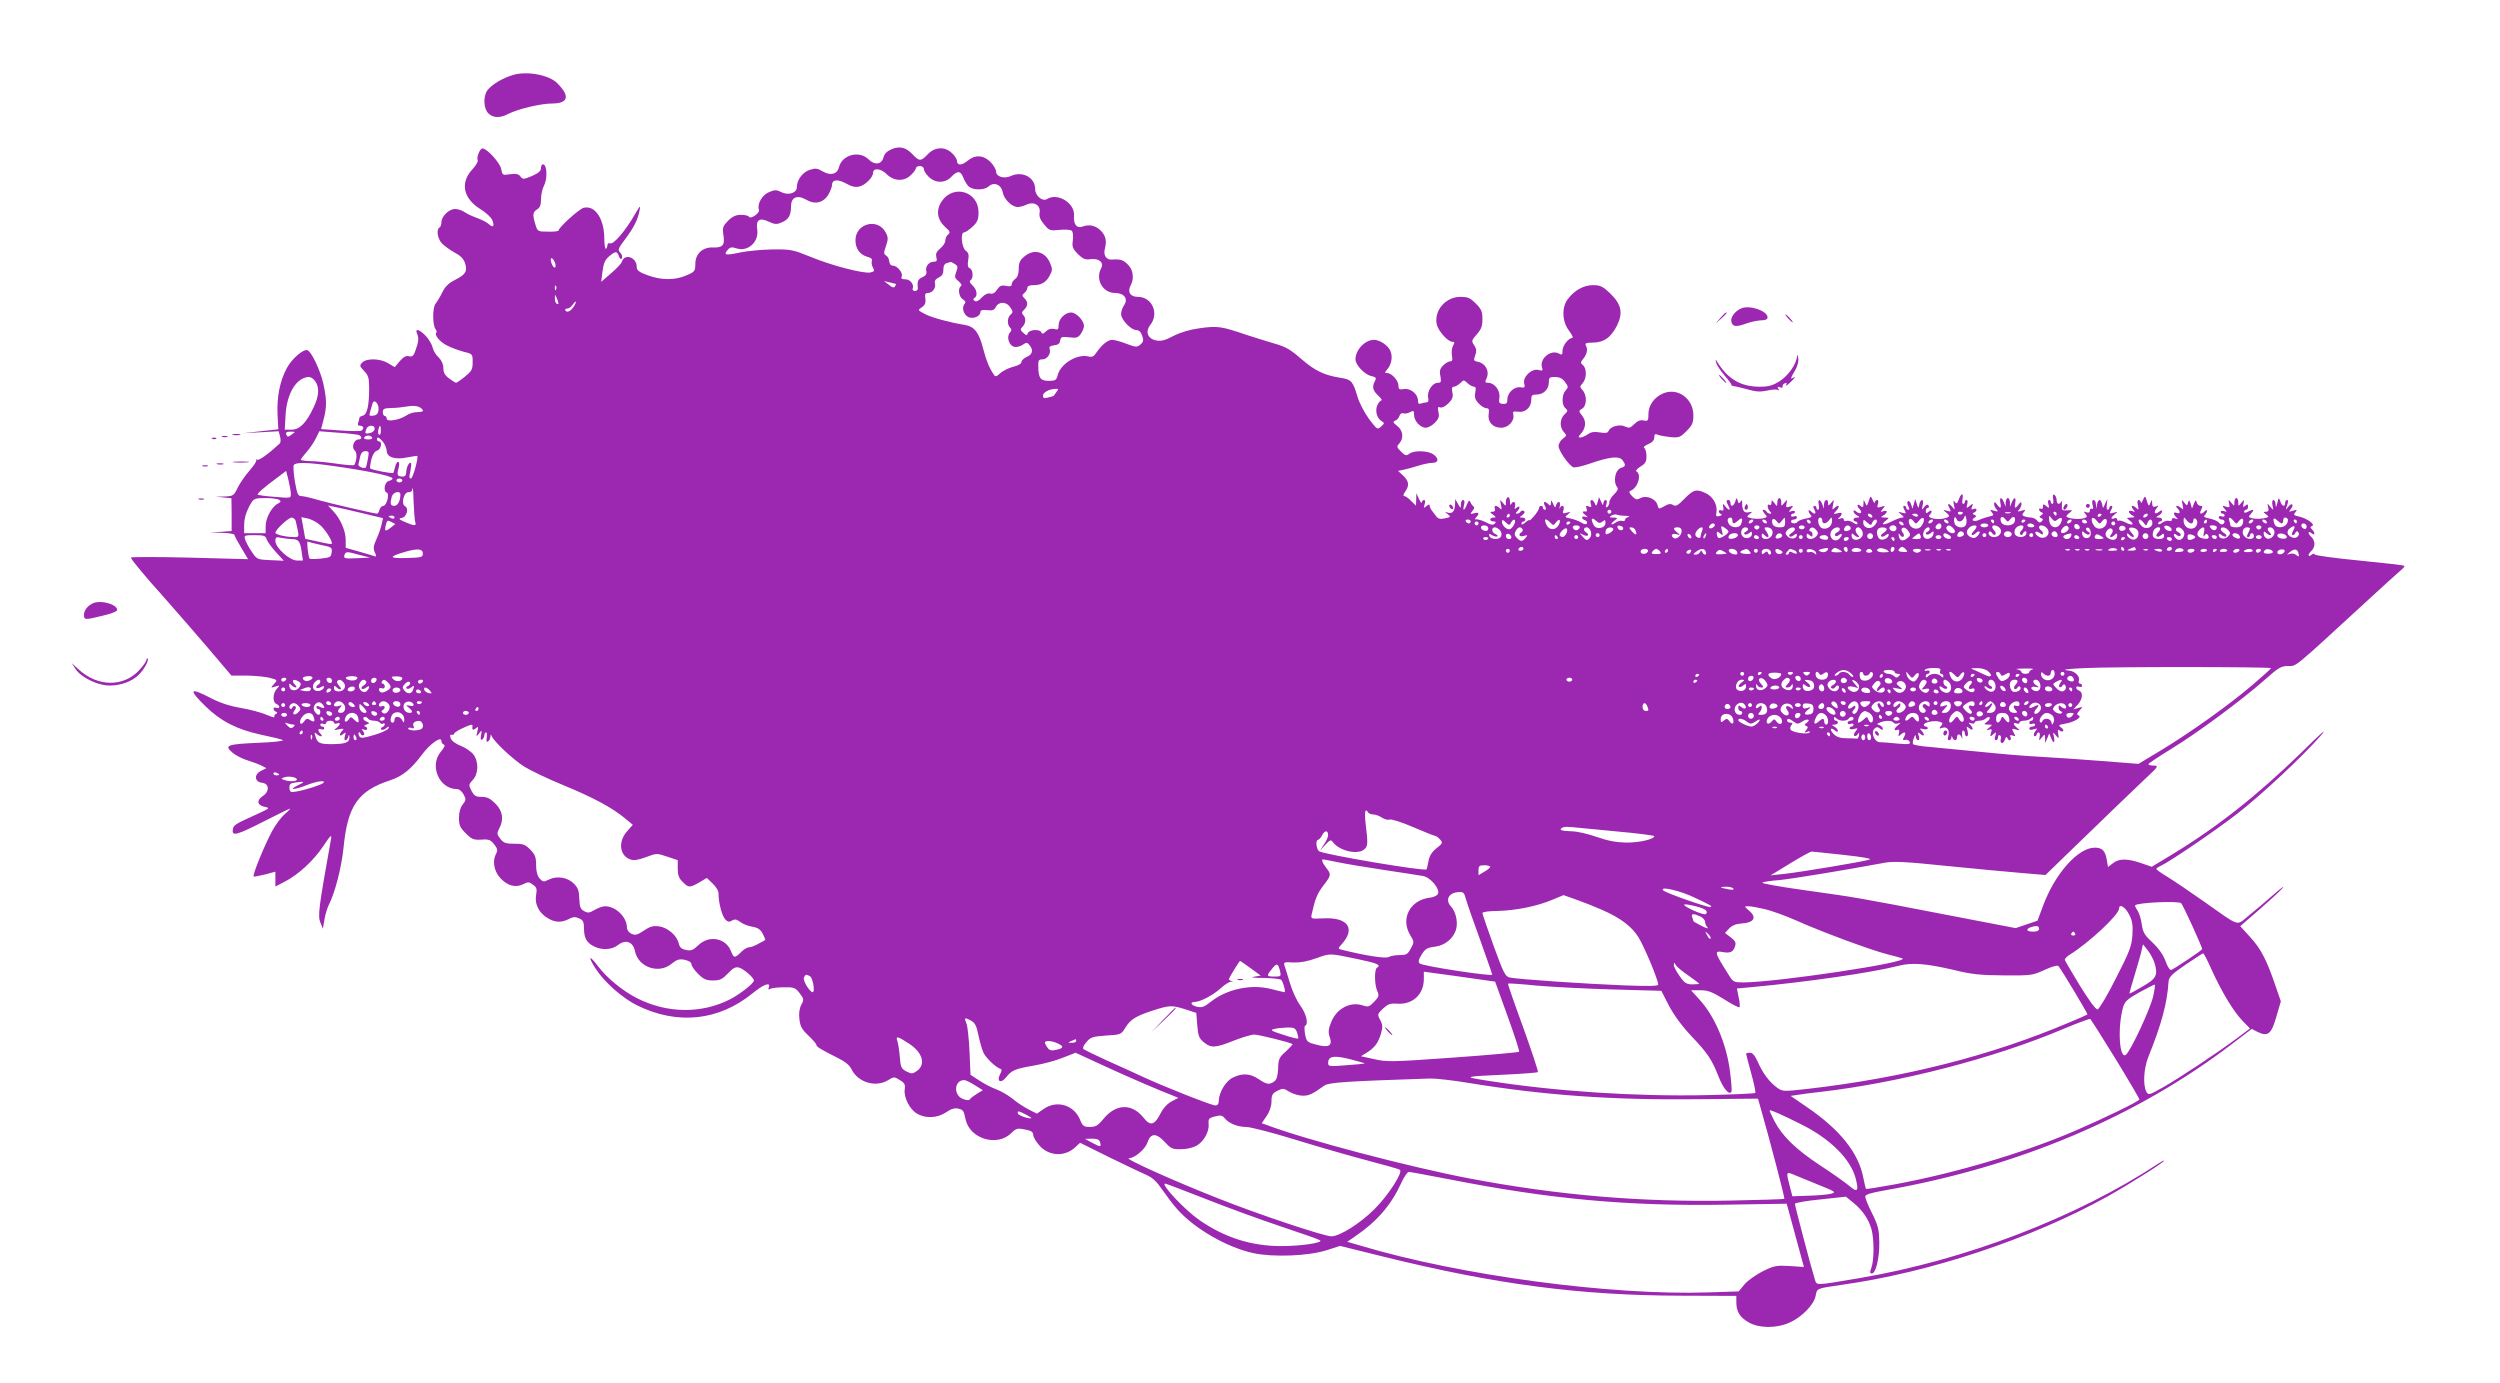 <?xml version="1.0" standalone="no"?>
<!DOCTYPE svg PUBLIC "-//W3C//DTD SVG 20010904//EN"
 "http://www.w3.org/TR/2001/REC-SVG-20010904/DTD/svg10.dtd">
<svg version="1.0" xmlns="http://www.w3.org/2000/svg"
 width="1280pt" height="708pt" viewBox="0 0 1280 708"
 preserveAspectRatio="xMidYMid meet">
<g transform="translate(0,708) scale(0.1,-0.1)"
fill="#9c27b0" stroke="none">
<path d="M2630 6697 c-55 -15 -114 -51 -135 -80 -22 -31 -19 -93 5 -117 24
-24 60 -26 103 -3 48 25 166 53 223 53 84 0 94 38 27 104 -41 42 -152 63 -223
43z"/>
<path d="M4563 6315 c-20 -8 -35 -23 -39 -39 -9 -38 -45 -44 -77 -12 -47 47
-135 24 -151 -39 -9 -37 -43 -46 -83 -23 -28 17 -38 18 -68 8 -36 -12 -65 -51
-65 -88 0 -30 -43 -44 -79 -26 -26 13 -34 13 -64 0 -35 -14 -62 -62 -51 -90 6
-16 -42 -50 -51 -36 -3 6 -22 10 -41 10 -26 0 -44 -8 -66 -30 -27 -28 -30 -35
-24 -74 8 -52 -3 -65 -56 -63 -52 1 -88 -33 -88 -85 0 -36 -3 -40 -46 -58 -59
-26 -129 -25 -199 1 -44 16 -55 25 -55 43 0 48 -61 70 -75 28 -2 -10 -28 -37
-56 -61 l-51 -44 7 54 c5 41 13 59 33 76 34 28 41 29 51 1 5 -14 10 -18 15
-10 4 7 0 19 -8 28 -14 14 -12 20 23 67 47 63 66 101 75 147 7 32 4 30 -26
-22 -46 -80 -107 -151 -124 -144 -8 3 -14 -1 -14 -9 0 -7 -3 -16 -8 -19 -4 -2
-8 22 -8 55 -1 101 -49 170 -106 155 -23 -6 -128 -101 -128 -116 0 -4 -24 -7
-54 -6 -53 0 -54 1 -65 37 -15 51 -14 62 9 77 15 9 20 23 20 53 0 22 7 54 16
70 17 34 15 100 -3 107 -8 2 -13 -5 -13 -18 0 -15 -12 -26 -46 -41 -43 -18
-47 -18 -59 -3 -9 13 -22 16 -53 12 -39 -6 -40 -5 -46 27 -6 32 -73 105 -96
105 -13 0 -32 -48 -24 -61 3 -5 -10 -28 -30 -49 -61 -68 -43 -147 44 -201 28
-17 56 -43 61 -57 12 -32 4 -40 -19 -19 -10 9 -37 23 -60 31 -24 9 -53 22 -65
31 -12 8 -33 15 -47 15 -31 0 -70 -38 -70 -68 0 -11 -4 -24 -10 -27 -16 -10
-11 -51 9 -77 11 -13 40 -35 65 -49 33 -17 49 -33 57 -56 13 -42 4 -58 -51
-86 -32 -16 -51 -34 -65 -63 -11 -23 -27 -49 -35 -59 -16 -19 -16 -110 0 -130
5 -7 7 -14 4 -18 -12 -11 18 -48 55 -66 21 -11 59 -25 85 -32 46 -11 46 -12
46 -54 0 -37 -5 -45 -39 -73 -22 -18 -43 -32 -46 -32 -3 0 -19 10 -35 22 -22
16 -30 30 -30 53 0 20 -9 40 -24 55 -14 12 -28 35 -31 51 -4 16 -19 42 -35 59
-31 33 -57 41 -45 13 10 -24 9 -41 -7 -85 -10 -30 -16 -36 -34 -32 -15 4 -28
-3 -47 -25 l-26 -31 -33 20 c-41 25 -110 27 -133 4 -15 -15 -14 -19 9 -43 22
-23 26 -36 26 -87 0 -91 -10 -136 -32 -142 -10 -2 -18 -8 -18 -12 0 -5 -3 -15
-6 -24 -4 -11 -1 -16 10 -16 18 0 22 -15 6 -25 -5 -3 -54 -3 -108 1 l-98 7 13
50 c17 66 16 103 -2 185 -16 68 -61 163 -81 169 -21 7 -80 -44 -105 -91 -36
-66 -52 -148 -48 -239 l4 -75 -90 -10 -90 -10 91 5 91 5 7 -27 c4 -16 3 -31
-1 -35 -58 -54 -107 -89 -116 -84 -7 4 -9 4 -5 -1 4 -4 -11 -28 -34 -54 -22
-25 -50 -65 -61 -88 -20 -41 -23 -43 -66 -45 l-46 -1 40 -4 40 -4 1 -84 0 -84
-55 -4 -56 -3 63 -2 c34 -1 62 -6 62 -10 0 -5 16 -34 35 -66 l35 -59 -300 8
c-165 4 -300 4 -300 0 0 -8 85 -110 149 -180 36 -40 235 -268 321 -371 l45
-53 80 0 c44 -1 97 -6 118 -12 38 -10 39 -11 20 -31 -18 -20 -18 -21 7 -13 24
7 24 7 7 -12 -21 -24 -22 -69 -2 -77 8 -3 15 -10 15 -15 0 -6 -7 -8 -15 -5
-18 7 -20 -12 -2 -20 9 -5 9 -7 -1 -12 -6 -3 -10 -10 -7 -15 4 -5 -16 1 -42
12 -26 11 -85 27 -129 34 -54 9 -104 25 -151 49 -113 59 -121 48 -30 -41 78
-76 160 -118 285 -145 54 -11 103 -23 110 -27 8 -5 -47 -11 -122 -14 -164 -7
-180 -13 -136 -50 17 -15 53 -33 80 -41 26 -8 59 -20 71 -27 l23 -12 -28 -14
c-37 -19 -33 -57 7 -61 36 -4 38 -45 2 -68 -33 -22 -28 -47 10 -55 29 -6 27
-7 -40 -38 -111 -50 -120 -55 -123 -79 -5 -35 21 -28 160 43 71 36 130 65 133
65 3 0 -9 -13 -28 -29 -18 -16 -46 -54 -62 -83 -39 -71 -105 -232 -96 -236 3
-1 30 4 59 11 l52 14 0 -38 0 -38 48 25 c70 36 147 107 198 183 36 54 43 61
39 36 -64 -358 -69 -394 -54 -430 l12 -30 8 46 c4 25 14 59 22 75 32 62 66
194 76 295 21 214 74 290 239 344 62 20 108 58 163 132 42 56 99 96 99 69 0
-8 6 -16 12 -18 9 -3 3 -16 -15 -37 -60 -71 -8 -191 82 -191 12 0 26 -11 35
-28 13 -24 12 -30 -5 -51 -12 -15 -19 -39 -19 -68 0 -38 5 -50 35 -80 30 -30
40 -34 79 -32 39 3 48 -1 66 -24 17 -21 19 -31 11 -46 -21 -38 -13 -88 19
-125 37 -41 79 -53 119 -33 25 13 31 12 50 -3 19 -13 21 -22 16 -52 -9 -45 14
-92 58 -118 38 -24 72 -25 110 -5 22 11 33 12 52 3 20 -9 25 -18 25 -50 0 -50
13 -74 50 -93 41 -21 92 -19 125 7 38 30 77 16 86 -32 17 -83 123 -119 188
-64 26 21 38 25 66 20 22 -5 35 -13 35 -22 0 -9 15 -31 34 -50 28 -28 42 -34
76 -34 36 0 48 6 77 36 26 28 39 35 57 30 23 -6 76 -52 76 -66 0 -15 -71 -70
-123 -97 -146 -74 -321 -72 -475 6 -74 37 -157 106 -201 165 -45 60 -53 51
-11 -14 44 -68 137 -151 213 -188 206 -101 417 -79 591 63 56 46 94 59 82 29
-4 -10 -2 -13 7 -7 6 4 38 8 70 8 53 1 60 -2 81 -30 22 -29 23 -33 9 -59 -10
-19 -14 -45 -10 -74 4 -37 13 -53 46 -84 23 -22 41 -43 41 -48 0 -9 22 -23
110 -67 37 -18 61 -38 70 -58 33 -67 123 -94 186 -56 31 19 33 19 61 1 25 -15
29 -23 25 -48 -5 -40 24 -100 62 -123 44 -27 105 -24 150 6 26 18 44 23 62 19
26 -7 28 -9 38 -56 22 -99 161 -141 233 -70 26 25 32 27 71 19 32 -6 42 -13
42 -27 0 -11 14 -35 31 -54 48 -56 130 -60 183 -11 l26 24 147 -73 c82 -40
168 -81 191 -91 33 -14 54 -34 84 -78 23 -33 57 -78 77 -100 89 -99 252 -193
388 -223 102 -22 281 -15 376 15 l68 22 222 -55 c579 -143 1008 -199 1529
-200 l278 -1 0 -32 c0 -49 18 -78 64 -104 53 -30 140 -31 208 -1 63 28 125 91
134 137 7 39 4 38 129 56 454 63 975 236 1367 454 112 63 288 174 288 182 0 3
-12 -3 -27 -13 -421 -278 -994 -497 -1533 -588 -237 -40 -217 -39 -229 -3 -17
53 -101 373 -101 383 0 6 59 16 131 23 l130 14 37 -30 c47 -38 79 -84 94 -137
14 -49 14 -160 -1 -198 -8 -22 -8 -28 3 -28 20 0 39 77 38 159 -1 64 -5 84
-36 147 -20 39 -36 79 -36 87 0 11 25 19 98 32 682 119 1292 376 1784 753 l97
74 31 -16 c52 -25 70 -10 95 79 l23 78 -28 81 c-45 132 -74 188 -129 248 l-51
56 92 80 c51 44 107 95 123 113 17 18 -4 4 -45 -32 -41 -36 -99 -85 -129 -109
-63 -51 -38 -59 -228 75 -71 50 -154 106 -185 125 -32 19 -58 38 -58 41 0 3
11 11 25 17 47 22 279 180 390 266 128 100 332 291 425 397 42 49 7 19 -100
-87 -227 -220 -429 -380 -664 -522 l-99 -60 -55 19 c-70 24 -113 24 -144 -1
l-25 -19 -6 35 c-8 48 -23 64 -62 64 -86 0 -205 -135 -265 -299 l-28 -75 -56
-19 -56 -19 -343 66 c-481 93 -467 90 -729 127 -131 18 -232 36 -225 40 6 4
46 10 87 13 63 6 319 48 541 89 45 8 108 5 320 -17 145 -14 317 -31 383 -36
l119 -10 101 98 c214 207 344 333 411 396 66 61 68 66 43 66 -16 0 -28 3 -28
8 1 4 54 39 119 79 134 82 358 248 476 352 71 63 84 71 120 71 44 0 21 -19
393 323 90 83 173 158 185 168 12 9 20 20 17 22 -3 3 -107 15 -230 27 -124 12
-227 26 -228 31 -3 6 -9 5 -18 -2 -8 -7 -14 -7 -14 -1 0 5 7 15 15 22 8 7 15
23 15 35 0 12 -7 28 -15 35 -8 7 -15 17 -15 22 0 6 7 5 15 -2 18 -15 20 1 3
19 -11 11 -10 14 0 18 18 7 -26 39 -66 48 -28 6 -31 9 -20 22 11 14 10 15 -12
8 -22 -7 -23 -6 -11 9 8 9 11 19 7 23 -3 4 -13 -2 -21 -13 -14 -18 -14 -17 -5
9 6 17 6 27 0 27 -6 0 -10 -7 -10 -15 0 -23 -17 -18 -25 8 -7 21 -8 21 -15 -8
-6 -24 -8 -26 -9 -7 0 12 -6 22 -11 22 -6 0 -8 -12 -5 -27 6 -27 6 -28 -11 -8
-16 20 -16 20 -11 -2 4 -17 1 -23 -11 -23 -15 -1 -15 -2 1 -14 16 -12 15 -14
-14 -20 -17 -3 -42 -3 -55 0 -24 6 -24 7 -8 25 19 21 13 24 -17 9 -13 -7 -19
-7 -19 0 0 5 5 10 10 10 6 0 10 7 10 16 0 13 -3 14 -14 5 -12 -10 -14 -8 -9
11 4 22 4 22 -11 4 -16 -19 -16 -19 -16 2 0 12 -4 22 -10 22 -5 0 -10 -10 -10
-22 0 -21 0 -21 -16 -2 -15 18 -15 18 -11 -4 5 -20 2 -22 -16 -16 -20 6 -21 5
-7 -11 14 -17 13 -18 -2 -12 -10 3 -18 2 -18 -3 0 -6 5 -10 10 -10 6 0 10 -4
10 -10 0 -5 -7 -7 -15 -4 -8 4 -15 1 -15 -5 0 -6 7 -11 15 -11 16 0 20 -16 6
-24 -5 -3 -14 0 -20 8 -7 8 -28 17 -48 21 -26 5 -33 9 -24 18 6 6 11 16 11 21
0 6 -5 5 -12 -2 -19 -19 -30 -14 -18 8 8 16 8 20 -4 20 -8 0 -16 8 -19 18 -3
14 -6 13 -14 -7 l-10 -25 -7 25 c-7 20 -9 21 -13 6 -5 -18 -5 -18 -20 0 -13
17 -14 16 -8 -12 5 -24 4 -28 -6 -17 -7 6 -17 12 -23 12 -6 0 -5 -5 2 -12 17
-17 15 -31 -3 -24 -18 7 -20 -5 -2 -23 10 -10 9 -11 -5 -6 -11 5 -18 2 -18 -5
0 -7 -6 -10 -14 -7 -7 3 -23 -1 -35 -9 -12 -9 -21 -11 -21 -5 0 6 5 11 10 11
6 0 10 5 10 10 0 6 -8 10 -17 10 -17 1 -17 1 0 11 9 5 17 15 17 21 0 7 -6 6
-15 -2 -21 -17 -31 -5 -14 17 12 15 12 16 -3 10 -14 -5 -18 -1 -19 16 0 21 -1
21 -9 2 -8 -21 -9 -19 -23 25 -3 11 -8 8 -15 -10 -6 -14 -11 -19 -11 -12 -1 6
-6 12 -11 12 -6 0 -8 -11 -4 -27 5 -23 4 -26 -7 -15 -19 18 -34 15 -18 -5 12
-15 12 -16 -3 -10 -10 3 -18 2 -18 -3 0 -5 8 -14 18 -19 15 -9 14 -10 -8 -11
-24 -1 -24 -1 -6 -15 28 -21 14 -28 -19 -11 -16 8 -32 13 -37 10 -4 -3 -8 0
-8 6 0 7 -7 10 -15 6 -20 -7 -19 4 3 21 16 13 15 14 -6 8 -22 -6 -23 -5 -13
14 8 14 8 21 1 21 -5 0 -10 -4 -10 -10 0 -5 -4 -10 -9 -10 -4 0 -7 12 -4 28
l3 27 -12 -25 c-11 -25 -11 -25 -15 -2 -3 12 -8 22 -13 22 -5 0 -11 -10 -13
-22 l-4 -23 -2 23 c0 12 -6 22 -12 22 -7 0 -9 -10 -5 -26 5 -17 3 -23 -4 -19
-5 3 -10 -1 -10 -9 0 -10 -6 -13 -17 -9 -15 6 -16 4 -5 -9 11 -14 9 -17 -16
-23 -29 -6 -82 2 -82 12 0 3 8 12 18 19 15 12 14 13 -13 11 -28 -2 -30 0 -28
28 1 17 0 24 -3 18 -9 -20 -24 -15 -24 6 0 11 -5 23 -11 27 -8 5 -10 -1 -7
-20 3 -14 1 -26 -3 -26 -5 0 -9 5 -9 10 0 6 -4 10 -9 10 -5 0 -7 -10 -3 -22 5
-21 4 -22 -11 -9 -15 12 -17 11 -17 -3 0 -10 -4 -14 -10 -11 -5 3 -10 2 -10
-4 0 -5 6 -12 13 -14 9 -4 9 -8 -2 -15 -11 -8 -11 -10 0 -15 10 -3 11 -8 3
-16 -8 -9 -14 -8 -24 4 -7 8 -21 15 -30 15 -10 0 -26 3 -34 6 -14 5 -14 9 -4
22 11 13 10 14 -12 7 -20 -6 -23 -5 -12 6 6 7 12 20 12 28 -1 14 -3 13 -14 -1
-18 -25 -24 -22 -18 7 6 31 -6 33 -18 2 l-9 -22 0 23 c-1 12 -5 22 -11 22 -5
0 -10 -10 -11 -22 l0 -23 -9 23 c-12 30 -24 28 -18 -3 6 -29 0 -32 -18 -7 -11
14 -13 15 -14 1 0 -8 6 -21 13 -28 10 -11 7 -12 -13 -6 -22 7 -23 6 -12 -8 12
-14 10 -17 -15 -22 -15 -4 -38 -11 -50 -17 -25 -12 -46 -2 -24 11 11 7 11 10
0 15 -11 5 -11 7 -1 12 17 8 15 25 -3 18 -12 -5 -14 -2 -8 12 6 17 5 18 -12 4
-17 -14 -18 -13 -13 8 4 12 2 22 -3 22 -5 0 -9 -4 -9 -10 0 -5 -4 -10 -9 -10
-4 0 -6 11 -3 25 6 33 -6 32 -19 -2 -8 -22 -12 -25 -20 -13 -8 11 -9 7 -5 -15
6 -27 5 -28 -7 -12 -20 24 -30 21 -16 -4 10 -19 9 -20 -13 -14 -21 6 -22 5 -5
-8 23 -19 22 -24 -12 -32 -38 -8 -86 4 -72 18 17 17 13 31 -4 17 -12 -10 -15
-10 -15 4 0 9 5 16 11 16 5 0 7 5 3 12 -5 7 -12 5 -22 -8 -13 -18 -14 -17 -8
9 4 15 2 27 -3 27 -5 0 -12 -10 -14 -22 -4 -23 -5 -23 -13 2 l-8 25 -7 -25 -7
-25 -7 22 c-4 13 -11 20 -16 17 -5 -3 -5 -14 1 -25 7 -13 7 -19 0 -19 -5 0
-10 5 -10 10 0 6 -5 10 -10 10 -7 0 -7 -7 1 -21 10 -19 9 -20 -13 -14 -22 6
-22 6 -4 -9 15 -12 16 -16 5 -16 -8 0 -32 -9 -54 -20 -42 -21 -60 -19 -29 5
18 14 18 14 -6 15 -22 1 -23 2 -7 11 9 5 17 14 17 19 0 5 -8 6 -17 3 -16 -6
-17 -5 -3 12 14 17 13 17 -9 10 -20 -6 -22 -4 -16 14 4 12 2 21 -4 21 -6 0
-11 -6 -12 -12 0 -7 -5 -2 -11 12 -7 18 -12 21 -15 10 -14 -44 -15 -46 -23
-25 -8 19 -9 18 -9 -4 -1 -20 -3 -21 -16 -11 -18 15 -20 -1 -3 -18 17 -17 2
-28 -17 -12 -9 8 -15 9 -15 2 0 -6 8 -16 18 -21 16 -10 16 -10 0 -11 -10 0
-18 -4 -18 -10 0 -5 5 -10 10 -10 6 0 10 -5 10 -11 0 -6 -9 -4 -21 5 -12 8
-28 12 -35 9 -8 -3 -14 0 -14 7 0 7 -7 10 -17 5 -15 -5 -16 -4 -5 6 18 19 15
28 -10 21 -23 -5 -23 -5 -4 16 20 23 9 31 -13 10 -10 -11 -11 -7 -6 17 6 29 6
29 -9 11 -14 -17 -16 -18 -16 -3 0 26 -20 20 -21 -5 l0 -23 -9 23 c-12 30 -24
28 -18 -3 3 -14 1 -25 -3 -25 -5 0 -9 5 -9 10 0 6 -5 10 -10 10 -7 0 -7 -6 0
-20 12 -22 1 -27 -18 -8 -7 7 -12 8 -12 2 0 -6 5 -15 11 -21 9 -9 2 -13 -25
-18 -20 -4 -39 -11 -42 -16 -7 -12 -34 -11 -34 1 0 6 7 10 15 10 8 0 15 5 15
11 0 6 -7 9 -15 5 -8 -3 -15 -1 -15 4 0 6 5 10 10 10 6 0 10 4 10 10 0 5 -8 6
-17 3 -16 -6 -17 -5 -3 12 14 16 13 17 -7 11 -18 -6 -21 -4 -16 16 4 22 4 22
-11 4 -16 -19 -16 -19 -16 2 0 12 -4 22 -10 22 -5 0 -10 -10 -10 -22 -1 -22
-1 -23 -15 -4 -14 18 -15 18 -15 2 0 -9 -4 -14 -10 -11 -14 9 -12 -19 2 -33 9
-9 9 -12 1 -12 -7 0 -15 5 -18 10 -3 6 -11 10 -17 10 -6 0 -3 -8 6 -19 16 -18
16 -19 -8 -25 -13 -3 -38 -3 -55 0 -29 6 -30 8 -14 21 17 14 17 14 -4 10 -23
-5 -33 9 -33 46 0 17 -2 19 -9 8 -7 -11 -10 -10 -14 5 -4 17 -6 17 -12 -3 -8
-26 -25 -31 -25 -8 0 8 -4 15 -10 15 -13 0 -13 -6 0 -31 13 -24 2 -25 -17 -1
-13 16 -14 15 -10 -5 3 -15 1 -20 -9 -16 -8 3 -14 1 -14 -5 0 -6 6 -12 12 -14
7 -3 3 -7 -8 -10 -17 -4 -20 -1 -16 18 7 38 -17 81 -53 98 -49 24 -64 20 -110
-27 -34 -35 -45 -41 -58 -33 -13 8 -25 7 -46 -6 -28 -16 -29 -15 -35 7 -8 31
-57 51 -86 35 -19 -10 -26 -9 -44 10 -15 16 -17 24 -8 27 37 14 59 82 31 99
-6 3 2 14 20 25 25 15 31 25 31 53 0 19 -5 38 -11 42 -7 4 1 12 20 20 21 9 31
20 31 35 0 16 4 19 18 13 9 -4 38 -9 65 -12 43 -4 50 -1 82 31 30 30 35 42 35
81 0 85 -80 143 -154 112 -46 -19 -76 -61 -76 -106 0 -34 -2 -37 -24 -33 -17
4 -32 -2 -48 -18 -21 -21 -27 -22 -47 -13 -27 14 -76 1 -85 -22 -4 -11 -15
-13 -45 -8 -28 5 -46 2 -62 -10 -13 -9 -30 -16 -38 -16 -12 0 -11 3 2 18 27
30 30 65 8 93 -19 25 -19 25 0 37 24 15 25 68 2 94 -15 17 -15 19 0 36 21 23
22 75 2 92 -13 11 -13 15 -2 29 21 24 28 51 18 69 -8 15 -3 17 36 18 56 1 91
26 122 87 32 66 23 108 -35 165 -38 36 -50 42 -88 42 -48 0 -96 -27 -130 -73
-31 -42 -28 -115 8 -161 15 -20 22 -36 17 -36 -20 0 -51 -40 -51 -65 0 -22 -3
-24 -19 -15 -41 22 -100 -27 -86 -71 6 -17 3 -19 -19 -13 -34 8 -81 -36 -72
-70 5 -20 2 -23 -17 -19 -32 6 -69 -27 -69 -60 0 -22 -5 -26 -23 -25 -20 2
-22 7 -18 33 5 35 -25 75 -57 75 -17 0 -18 3 -8 25 15 34 -6 74 -43 82 -24 5
-26 7 -16 33 8 22 7 33 -5 52 -15 22 -14 25 13 56 23 26 29 42 29 78 0 39 -5
51 -34 80 -29 29 -41 34 -79 34 -75 0 -135 -69 -121 -140 7 -34 57 -90 80 -90
12 0 13 -4 3 -21 -6 -12 -8 -34 -5 -50 4 -22 2 -29 -9 -29 -8 0 -24 -9 -36
-21 -16 -16 -20 -28 -14 -55 5 -30 3 -34 -14 -34 -27 0 -55 -43 -49 -75 4 -16
1 -25 -8 -25 -7 0 -19 -3 -28 -6 -12 -4 -16 0 -16 15 0 33 -37 64 -71 59 -25
-4 -29 -1 -29 18 0 26 -35 64 -58 64 -13 0 -13 2 0 18 23 26 30 67 16 97 -12
27 -54 55 -83 55 -46 0 -95 -51 -95 -100 0 -28 47 -78 80 -85 25 -6 28 -9 20
-25 -16 -30 -12 -49 16 -75 15 -14 22 -25 17 -25 -5 0 -15 -11 -21 -25 -13
-29 -2 -68 23 -82 14 -8 14 -11 -4 -27 -19 -17 -20 -16 -61 38 -23 31 -50 82
-60 116 -23 78 -32 87 -83 95 -85 13 -132 35 -202 95 -57 50 -82 65 -140 81
-38 11 -104 32 -145 45 -125 43 -146 46 -234 34 -53 -7 -100 -21 -138 -40 -43
-23 -64 -28 -88 -23 -44 8 -58 45 -30 80 46 59 8 143 -64 143 -39 0 -55 25
-37 59 19 34 13 80 -14 106 -23 24 -38 29 -81 26 -30 -3 -46 22 -37 56 10 39
5 64 -19 90 -25 27 -59 36 -92 24 -32 -13 -51 9 -47 55 5 64 -84 119 -138 85
-23 -15 -61 16 -61 51 0 59 -64 94 -124 67 -34 -16 -76 -4 -76 22 0 11 -13 34
-29 50 -37 36 -79 38 -118 5 -29 -24 -53 -24 -53 0 0 8 -11 26 -25 39 -36 36
-88 34 -125 -5 -35 -37 -43 -37 -78 0 -33 36 -67 44 -109 25z m167 -100 c0 -9
11 -27 25 -40 33 -34 85 -34 116 0 31 32 47 31 60 -2 6 -16 18 -36 26 -45 20
-22 80 -24 104 -3 28 26 66 10 73 -30 7 -36 47 -75 77 -75 10 0 30 5 44 12 39
18 73 -2 68 -39 -4 -22 3 -38 23 -62 26 -32 30 -33 80 -28 29 3 56 1 62 -5 5
-5 8 -27 5 -48 -5 -34 -1 -43 26 -71 26 -25 37 -30 64 -26 43 6 71 -17 55 -46
-31 -58 8 -127 71 -127 47 0 69 -30 46 -63 -8 -12 -15 -32 -15 -45 0 -29 51
-82 78 -82 13 0 24 -10 30 -29 8 -23 7 -31 -9 -45 -18 -15 -23 -14 -72 4 -28
11 -61 20 -73 20 -22 0 -55 -27 -81 -66 -12 -19 -22 -24 -40 -19 -59 14 -143
-37 -158 -97 -6 -24 -12 -28 -45 -28 -43 0 -53 14 -54 72 -1 33 2 38 21 38 25
0 46 31 37 54 -4 10 2 15 23 18 20 2 29 9 31 24 3 19 8 21 46 17 37 -5 46 -2
60 18 9 13 16 31 16 40 0 27 -39 69 -66 69 -31 0 -64 -33 -64 -65 0 -22 -3
-25 -24 -19 -15 3 -29 -1 -41 -13 -13 -13 -20 -14 -23 -5 -6 18 -61 15 -69 -3
-5 -14 -8 -14 -24 1 -16 14 -16 18 -4 31 18 17 19 45 4 60 -9 9 -8 16 5 28 20
20 20 39 1 58 -13 13 -13 16 0 27 8 7 15 19 15 26 0 9 11 14 31 14 41 0 66 15
84 50 14 26 14 34 1 64 -25 59 -84 74 -132 32 -22 -18 -28 -32 -28 -62 0 -26
-6 -43 -18 -52 -10 -7 -18 -20 -18 -27 0 -11 -8 -13 -29 -9 -24 5 -32 1 -46
-19 -11 -17 -22 -23 -35 -20 -12 3 -28 -4 -43 -20 -15 -17 -28 -23 -36 -18 -9
6 -10 11 -2 15 18 11 13 44 -10 65 -13 12 -17 21 -10 26 16 9 13 55 -3 61 -11
4 -13 16 -9 41 5 28 2 39 -12 49 -21 15 -29 94 -9 94 6 0 26 13 43 29 26 24
31 37 31 74 0 107 -128 145 -188 57 -31 -46 -24 -94 17 -132 25 -22 28 -28 15
-39 -8 -6 -14 -20 -14 -31 0 -11 -12 -29 -26 -40 -19 -16 -24 -27 -20 -44 5
-19 2 -24 -13 -24 -25 0 -45 -25 -38 -49 3 -13 -3 -22 -19 -30 -24 -10 -28
-20 -25 -53 2 -11 -5 -18 -14 -18 -9 0 -15 6 -12 13 8 21 -13 47 -38 47 -18 0
-23 4 -18 15 7 19 -24 55 -46 55 -10 0 -17 9 -18 22 -1 12 -8 25 -16 30 -13 7
-13 13 -1 48 12 35 12 45 -1 69 -39 77 -155 48 -155 -39 0 -44 23 -75 64 -86
15 -3 23 -11 20 -19 -3 -7 -1 -23 5 -34 10 -18 8 -21 -12 -26 -32 -8 -203 36
-312 82 -84 34 -96 37 -190 36 -55 -1 -130 -8 -167 -16 -73 -16 -86 -13 -62
14 12 14 21 15 43 8 59 -21 118 32 108 96 -8 49 12 63 59 40 30 -14 41 -15 65
-4 36 14 49 36 49 82 0 47 31 61 77 35 44 -27 88 -17 114 25 10 18 19 40 19
50 0 28 29 31 71 8 28 -16 48 -21 69 -16 30 7 70 47 70 70 0 27 40 23 69 -6
38 -38 91 -40 126 -4 14 13 25 29 25 35 0 5 9 10 20 10 11 0 20 -7 20 -15z
m-1887 -485 c3 -11 2 -20 -3 -20 -8 0 -20 24 -20 41 0 17 17 1 23 -21z m2046
-2 c15 -9 16 -15 7 -40 -10 -26 -8 -32 12 -48 13 -11 18 -21 12 -25 -17 -11
-11 -54 9 -67 15 -9 17 -16 9 -25 -17 -21 -1 -62 27 -69 26 -6 55 9 55 30 0 8
12 11 34 8 27 -3 37 0 45 17 16 29 55 27 74 -3 14 -21 14 -26 2 -36 -18 -15
-20 -51 -3 -68 8 -8 8 -15 -2 -26 -17 -21 -5 -63 21 -71 11 -4 30 0 44 9 21
14 24 14 36 -1 21 -25 16 -47 -13 -60 -16 -7 -28 -18 -28 -26 0 -9 -17 -19
-43 -25 -23 -6 -53 -21 -66 -33 -19 -18 -25 -19 -32 -8 -25 37 -39 72 -55 133
-21 83 -44 113 -92 122 -80 13 -169 37 -206 56 -38 20 -38 20 -16 35 16 11 21
23 18 44 -4 22 -1 29 13 29 23 0 42 26 36 49 -3 13 3 22 19 30 17 8 24 19 24
40 0 20 6 31 18 34 9 3 18 5 20 6 1 0 11 -4 21 -11z m-302 -102 c1 -1 -1 -7
-5 -13 -5 -8 -15 -5 -31 9 l-25 19 30 -7 c16 -4 30 -7 31 -8z m-1740 -28 c-3
-8 -6 -5 -6 6 -1 11 2 17 5 13 3 -3 4 -12 1 -19z m12 -71 c1 -5 -3 -5 -9 -2
-5 3 -10 16 -9 28 0 21 1 21 9 2 5 -11 9 -24 9 -28z m79 -16 c-15 -24 -35 -34
-43 -21 -4 6 1 10 9 10 9 0 21 9 28 20 7 10 14 17 16 16 2 -2 -2 -13 -10 -25z
m-1324 -383 c22 -31 20 -75 -8 -133 -37 -80 -72 -115 -113 -115 l-35 0 4 73
c6 113 56 195 120 197 9 0 24 -10 32 -22z m6399 -4 c17 -23 18 -27 3 -43 -20
-22 -21 -75 -1 -91 14 -12 13 -15 -5 -32 -24 -23 -26 -65 -3 -90 16 -18 15
-19 -5 -34 -12 -8 -22 -26 -22 -38 0 -23 49 -94 74 -108 7 -4 44 4 82 17 103
36 154 42 171 19 18 -24 17 -32 -6 -39 -32 -10 -44 -72 -20 -101 5 -7 0 -19
-16 -34 -14 -13 -25 -31 -25 -41 0 -10 -5 -21 -11 -25 -8 -4 -9 0 -4 15 4 12
2 21 -4 21 -6 0 -11 -8 -12 -17 0 -13 -3 -11 -11 7 l-11 25 -7 -25 c-6 -22 -8
-23 -15 -7 -10 24 -28 22 -20 -3 5 -16 3 -19 -11 -13 -13 5 -16 3 -11 -10 3
-9 3 -16 -1 -16 -21 3 -24 -3 -6 -17 16 -13 16 -15 2 -10 -22 7 -24 -10 -2
-18 8 -3 12 -10 9 -16 -4 -6 -14 -5 -28 4 -12 8 -37 17 -55 21 -31 6 -32 8
-15 21 17 14 16 15 -5 9 -21 -6 -23 -4 -17 14 7 22 -9 30 -19 9 -3 -7 -3 -3 0
10 3 12 1 22 -5 22 -5 0 -11 -8 -14 -17 -3 -15 -6 -14 -15 7 -9 21 -11 22 -11
6 -1 -16 -4 -17 -13 -8 -19 19 -30 14 -18 -8 7 -14 7 -20 0 -20 -5 0 -10 5
-10 10 0 6 -4 10 -10 10 -5 0 -10 -5 -10 -11 0 -6 -11 -24 -25 -41 -14 -16
-25 -26 -25 -22 0 4 -9 -1 -20 -11 -11 -10 -20 -13 -20 -7 0 7 5 12 10 12 6 0
10 5 10 10 0 6 -8 10 -17 10 -15 0 -15 1 2 13 11 9 14 16 7 21 -6 3 -13 2 -17
-4 -3 -5 -11 -10 -18 -10 -8 0 -8 3 1 12 17 17 15 33 -2 19 -12 -10 -13 -8 -9
8 6 22 -12 29 -20 9 -3 -7 -6 0 -6 15 -1 32 -21 27 -21 -6 0 -20 0 -20 -16 -1
-15 18 -15 18 -9 -11 5 -24 4 -28 -6 -17 -18 17 -32 15 -25 -3 3 -10 -1 -15
-12 -15 -15 -1 -15 -2 2 -15 17 -13 18 -15 3 -15 -9 0 -17 -4 -17 -10 0 -5 8
-10 17 -10 12 0 14 -3 6 -11 -7 -7 -17 -7 -29 -1 -29 16 -58 25 -69 23 -5 -1
-4 3 3 10 18 20 15 28 -10 21 -21 -5 -22 -4 -9 12 10 12 11 20 4 24 -5 4 -12
14 -15 22 -4 11 -9 7 -17 -12 -13 -35 -24 -37 -15 -3 4 15 2 25 -5 25 -6 0
-11 -10 -11 -22 -1 -23 -1 -23 -15 2 l-14 25 -1 -25 c-1 -36 -13 -52 -36 -45
-18 6 -18 6 -1 -8 16 -13 15 -15 -15 -21 -25 -5 -36 -2 -45 11 -7 10 -17 23
-23 30 -5 7 -10 17 -10 24 0 8 -5 7 -16 -2 -15 -12 -16 -11 -10 9 5 13 3 22
-3 22 -6 0 -11 -6 -11 -12 -1 -7 -7 1 -15 17 l-13 30 -1 -32 -1 -32 -25 24
c-13 14 -29 25 -35 25 -7 0 -5 9 4 22 23 32 20 55 -10 83 l-26 24 29 6 c15 3
48 12 73 20 25 8 57 15 73 15 33 0 36 23 5 44 -27 19 -98 21 -122 3 -16 -12
-22 -10 -43 11 -22 22 -23 26 -9 41 24 27 20 67 -10 90 -22 17 -24 22 -11 27
9 3 19 14 22 24 3 11 12 17 20 14 7 -3 23 -1 34 6 19 9 21 8 21 -15 0 -30 32
-65 60 -65 12 0 32 11 46 25 20 20 24 32 19 55 -5 24 -4 29 9 24 9 -3 26 5 42
21 21 21 25 33 20 56 -4 20 -2 29 8 29 7 0 21 8 32 18 18 18 19 18 38 0 11
-10 26 -18 33 -18 9 0 11 -9 6 -30 -4 -24 0 -37 17 -55 13 -14 31 -25 40 -25
13 0 16 -7 12 -30 -6 -41 21 -70 64 -70 37 0 70 36 62 68 -4 15 0 17 24 14 37
-6 68 22 68 60 0 24 4 28 27 28 36 0 63 27 63 62 0 25 3 28 33 28 23 -1 37 -8
50 -26z m-2604 -51 c-7 -10 -13 -19 -14 -20 0 -1 -12 -4 -28 -8 -21 -6 -27 -4
-27 9 0 17 31 34 64 35 16 1 17 -1 5 -16z m-3471 -92 c-2 -19 -10 -27 -26 -29
-21 -3 -23 -1 -17 20 4 13 9 31 12 41 7 28 35 0 31 -32z m227 -1 c4 -6 -8 -10
-27 -10 -19 0 -44 -7 -57 -17 -34 -23 -101 -35 -101 -17 0 8 -4 14 -10 14 -5
0 -10 9 -10 20 0 17 7 20 43 21 23 0 60 4 82 8 39 7 68 1 80 -19z m-247 -97
c-2 -10 -13 -19 -26 -21 -24 -4 -25 -2 -16 22 9 23 46 21 42 -1z m32 -9 c0
-14 -4 -23 -9 -20 -5 3 -7 15 -4 26 7 28 13 25 13 -6z m-441 -7 c-2 -1 -11 -8
-20 -15 -14 -10 -18 -10 -23 3 -4 11 1 15 21 15 14 0 24 -1 22 -3z m324 -13
c21 -6 23 -24 2 -24 -23 0 -37 -42 -19 -56 13 -10 12 -49 -2 -75 -2 -3 -43 0
-91 7 -48 7 -109 13 -135 13 -27 1 -48 4 -48 7 0 4 14 22 31 41 17 20 38 51
47 70 l17 35 90 -7 c49 -3 98 -9 108 -11z m72 -14 c4 -6 -5 -10 -20 -10 -15 0
-24 4 -20 10 3 6 12 10 20 10 8 0 17 -4 20 -10z m56 -22 c10 -13 18 -33 19
-46 0 -33 42 -47 105 -34 28 5 51 9 51 8 8 -7 -22 -116 -32 -116 -9 0 -10 10
-3 37 4 21 6 40 3 42 -8 9 -24 -22 -24 -46 0 -16 -6 -23 -18 -23 -27 0 -31 8
-22 41 5 16 5 31 0 34 -5 3 -12 -7 -16 -22 -4 -15 -8 -31 -10 -34 -3 -6 -112
15 -119 23 -2 2 1 22 6 45 7 26 18 43 30 46 20 5 28 47 9 47 -5 0 -10 5 -10
10 0 16 10 12 31 -12z m-77 -85 c-4 -21 -8 -41 -10 -45 -7 -11 -43 3 -39 15 2
7 6 24 9 40 5 18 13 27 27 27 18 0 19 -4 13 -37z m-184 -38 c174 -24 310 -52
310 -65 0 -4 -9 -10 -20 -13 -21 -5 -29 -52 -10 -59 16 -5 0 -68 -17 -68 -8 0
-17 -9 -20 -20 -3 -11 -8 -20 -12 -20 -15 0 -242 53 -302 70 -36 11 -75 20
-86 20 -17 0 -22 10 -33 74 -7 41 -9 79 -6 85 10 15 69 14 196 -4z m-211 -143
c1 -23 0 -23 -81 -16 -46 3 -85 9 -88 11 -5 5 27 34 100 88 l45 34 12 -47 c6
-26 12 -57 12 -70z m571 68 c0 -5 -7 -10 -15 -10 -8 0 -15 5 -15 10 0 6 7 10
15 10 8 0 15 -4 15 -10z m58 -117 c2 -43 5 -86 8 -95 7 -22 -3 -22 -52 -1 -32
14 -35 18 -18 21 26 4 39 48 18 60 -22 12 -7 72 17 72 11 0 19 5 19 10 0 6 1
10 3 10 2 0 4 -35 5 -77z m-68 45 c0 -33 -14 -58 -31 -58 -20 0 -23 10 -13 48
7 23 44 32 44 10z m-621 -27 c11 -7 10 -11 -7 -20 -31 -16 -62 -74 -62 -115
l0 -36 -55 0 -55 0 0 40 c0 39 12 75 38 118 12 19 23 22 71 22 31 0 62 -4 70
-9z m424 -68 l108 -26 -7 -31 c-3 -17 -15 -51 -26 -75 -16 -36 -18 -49 -9 -69
9 -19 9 -23 -1 -20 -7 3 -43 13 -80 24 l-68 19 0 40 c0 47 -27 109 -64 148
l-27 29 33 -7 c18 -3 82 -18 141 -32z m6397 7 c0 -5 -4 -10 -10 -10 -5 0 -10
5 -10 10 0 6 5 10 10 10 6 0 10 -4 10 -10z m1800 -4 c0 -11 -19 -15 -25 -6 -3
5 1 10 9 10 9 0 16 -2 16 -4z m243 -3 c-7 -2 -19 -2 -25 0 -7 3 -2 5 12 5 14
0 19 -2 13 -5z m237 -3 c0 -5 -2 -10 -4 -10 -3 0 -8 5 -11 10 -3 6 -1 10 4 10
6 0 11 -4 11 -10z m-2800 -10 c0 -5 -5 -10 -11 -10 -5 0 -7 5 -4 10 3 6 8 10
11 10 2 0 4 -4 4 -10z m593 -1 c18 -1 24 -3 15 -6 -10 -2 -18 -9 -18 -15 0 -5
-6 -8 -14 -5 -7 3 -23 -1 -35 -9 -25 -18 -29 -7 -3 12 16 12 15 13 -8 14 -20
0 -22 2 -10 10 8 5 21 8 28 5 8 -3 28 -6 45 -6z m1262 1 c3 -5 2 -10 -4 -10
-5 0 -13 5 -16 10 -3 6 -2 10 4 10 5 0 13 -4 16 -10z m235 0 c0 -5 -7 -7 -15
-4 -8 4 -15 8 -15 10 0 2 7 4 15 4 8 0 15 -4 15 -10z m940 6 c0 -3 -4 -8 -10
-11 -5 -3 -10 -1 -10 4 0 6 5 11 10 11 6 0 10 -2 10 -4z m235 -6 c-3 -5 -11
-10 -16 -10 -6 0 -7 5 -4 10 3 6 11 10 16 10 6 0 7 -4 4 -10z m-8975 -10 c0
-5 -7 -7 -15 -4 -8 4 -15 8 -15 10 0 2 7 4 15 4 8 0 15 -4 15 -10z m8046 -36
c-9 -23 -53 -17 -59 8 -7 24 3 41 10 21 7 -19 30 -16 38 5 8 16 8 16 12 -1 3
-10 2 -25 -1 -33z m228 29 c16 20 30 8 20 -17 -4 -9 -18 -16 -34 -16 -16 0
-30 7 -34 16 -10 25 4 37 20 17 14 -17 14 -17 28 0z m241 -3 c21 17 29 7 15
-20 -17 -32 -54 -23 -58 15 -2 28 -2 29 12 11 13 -16 18 -17 31 -6z m-9021 -7
c2 -10 7 -33 11 -50 6 -30 4 -33 -17 -33 -44 0 -98 13 -98 22 0 16 67 78 83
78 9 0 18 -8 21 -17z m121 -18 c28 -21 72 -91 63 -100 -1 -2 -33 3 -69 12
l-66 14 -10 56 -10 55 30 -6 c17 -3 45 -17 62 -31z m6570 15 c13 10 15 9 15
-8 0 -27 -47 -36 -60 -11 -17 31 -12 44 10 24 16 -15 22 -15 35 -5z m665 5 c0
-19 9 -19 32 2 18 16 23 8 12 -21 -8 -22 -51 -20 -63 3 -10 18 -6 31 11 31 4
0 8 -7 8 -15z m254 0 c15 19 15 19 16 -7 0 -24 -4 -28 -29 -28 -17 0 -31 6
-35 16 -10 25 4 37 19 17 13 -17 14 -17 29 2z m206 0 c0 -20 20 -19 36 3 12
16 13 16 14 -4 0 -28 -24 -47 -50 -39 -21 7 -30 55 -10 55 6 0 10 -7 10 -15z
m494 -2 c26 33 38 7 13 -27 -15 -21 -51 -15 -61 10 -10 25 5 37 20 17 13 -17
15 -17 28 0z m912 0 c13 -17 15 -17 28 0 15 20 30 8 20 -17 -10 -25 -46 -31
-61 -10 -25 34 -13 60 13 27z m483 -13 c6 0 11 7 11 16 0 8 5 12 10 9 18 -11
11 -43 -10 -50 -26 -8 -50 11 -50 39 1 20 2 20 14 4 7 -10 18 -18 25 -18z
m217 13 c13 -17 15 -17 27 -1 17 21 27 14 20 -13 -4 -13 -14 -19 -34 -19 -16
0 -29 4 -29 9 0 5 -3 16 -6 25 -8 21 5 20 22 -1z m247 -13 c4 0 7 7 7 15 0 8
4 15 8 15 17 0 21 -13 11 -31 -12 -23 -55 -25 -63 -3 -11 29 -6 37 12 21 10
-10 22 -17 25 -17z m-9683 -22 c-28 -22 -33 -19 -24 16 5 22 9 24 27 14 l21
-11 -24 -19z m5530 32 c0 -5 -4 -10 -9 -10 -6 0 -13 5 -16 10 -3 6 1 10 9 10
9 0 16 -4 16 -10z m208 -3 c6 10 13 15 17 11 10 -9 -13 -48 -28 -48 -17 0 -37
21 -37 39 0 11 4 11 19 -3 18 -17 20 -17 29 1z m200 -3 c14 -15 17 -15 29 2
17 23 28 12 13 -15 -14 -26 -46 -27 -60 -2 -18 35 -9 42 18 15z m1037 6 c-3
-5 -11 -10 -16 -10 -6 0 -7 5 -4 10 3 6 11 10 16 10 6 0 7 -4 4 -10z m70 0 c3
-5 2 -10 -4 -10 -5 0 -13 5 -16 10 -3 6 -2 10 4 10 5 0 13 -4 16 -10z m226 -3
c-1 -12 -15 -9 -19 4 -3 6 1 10 8 8 6 -3 11 -8 11 -12z m315 -3 c7 17 24 22
24 7 0 -5 -7 -16 -15 -24 -20 -20 -55 -10 -55 16 0 19 1 19 20 2 18 -16 20
-16 26 -1z m309 6 c-3 -5 -11 -10 -16 -10 -6 0 -7 5 -4 10 3 6 11 10 16 10 6
0 7 -4 4 -10z m80 0 c3 -5 2 -10 -4 -10 -5 0 -13 5 -16 10 -3 6 -2 10 4 10 5
0 13 -4 16 -10z m235 0 c0 -5 -2 -10 -4 -10 -3 0 -8 5 -11 10 -3 6 -1 10 4 10
6 0 11 -4 11 -10z m160 6 c0 -3 -4 -8 -10 -11 -5 -3 -10 -1 -10 4 0 6 5 11 10
11 6 0 10 -2 10 -4z m235 -6 c-3 -5 -11 -10 -16 -10 -6 0 -7 5 -4 10 3 6 11
10 16 10 6 0 7 -4 4 -10z m80 0 c3 -5 -1 -10 -9 -10 -9 0 -16 5 -16 10 0 6 4
10 9 10 6 0 13 -4 16 -10z m291 -7 c12 -17 13 -17 19 0 9 23 25 22 25 -2 0
-24 -36 -34 -55 -14 -15 15 -20 33 -9 33 4 0 13 -8 20 -17z m324 7 c0 -5 -5
-10 -11 -10 -5 0 -7 5 -4 10 3 6 8 10 11 10 2 0 4 -4 4 -10z m235 0 c-3 -5
-11 -10 -16 -10 -6 0 -7 5 -4 10 3 6 11 10 16 10 6 0 7 -4 4 -10z m70 0 c3 -5
2 -10 -4 -10 -5 0 -13 5 -16 10 -3 6 -2 10 4 10 5 0 13 -4 16 -10z m155 0 c0
-5 -2 -10 -4 -10 -3 0 -8 5 -11 10 -3 6 -1 10 4 10 6 0 11 -4 11 -10z m-4190
-10 c0 -5 -4 -10 -10 -10 -5 0 -10 5 -10 10 0 6 5 10 10 10 6 0 10 -4 10 -10z
m470 6 c0 -3 -4 -8 -10 -11 -5 -3 -10 -1 -10 4 0 6 5 11 10 11 6 0 10 -2 10
-4z m1705 -6 c3 -5 2 -10 -4 -10 -5 0 -13 5 -16 10 -3 6 -2 10 4 10 5 0 13 -4
16 -10z m1085 0 c0 -5 -4 -10 -10 -10 -5 0 -10 5 -10 10 0 6 5 10 10 10 6 0
10 -4 10 -10z m-2050 -9 c0 -5 -7 -11 -15 -15 -15 -5 -20 5 -8 17 9 10 23 9
23 -2z m1160 -6 c0 -8 -7 -15 -15 -15 -16 0 -20 12 -8 23 11 12 23 8 23 -8z
m240 5 c0 -5 -9 -10 -20 -10 -11 0 -20 5 -20 10 0 6 9 10 20 10 11 0 20 -4 20
-10z m235 0 c3 -5 -3 -10 -14 -10 -12 0 -21 5 -21 10 0 6 6 10 14 10 8 0 18
-4 21 -10z m233 -8 c2 -7 -3 -12 -12 -12 -9 0 -16 7 -16 16 0 17 22 14 28 -4z
m1162 2 c0 -9 -5 -14 -12 -12 -18 6 -21 28 -4 28 9 0 16 -7 16 -16z m-4190
-10 c0 -9 -7 -14 -17 -12 -25 5 -28 28 -4 28 12 0 21 -6 21 -16z m468 4 c-3
-7 -11 -13 -18 -13 -7 0 -15 6 -17 13 -3 7 4 12 17 12 13 0 20 -5 18 -12z
m223 -3 c-1 -15 -24 -12 -29 3 -3 9 2 13 12 10 10 -1 17 -7 17 -13z m539 -17
c0 -11 -42 -38 -52 -32 -4 3 -8 12 -8 21 0 13 2 14 17 2 15 -13 16 -11 9 14
-6 26 -5 27 14 15 11 -7 20 -16 20 -20z m158 21 c-2 -6 -8 -10 -13 -10 -5 0
-11 4 -13 10 -2 6 4 11 13 11 9 0 15 -5 13 -11z m232 1 c0 -5 -7 -10 -15 -10
-8 0 -15 5 -15 10 0 6 7 10 15 10 8 0 15 -4 15 -10z m235 0 c3 -6 -1 -13 -10
-16 -19 -8 -30 0 -20 15 8 14 22 14 30 1z m235 -5 c0 -8 -6 -15 -14 -15 -17 0
-28 14 -19 24 12 12 33 6 33 -9z m288 3 c16 -16 15 -28 -2 -28 -17 0 -38 24
-29 33 9 10 17 9 31 -5z m122 5 c0 -3 -7 -15 -17 -25 -18 -20 -4 -25 15 -6 6
6 14 9 17 6 3 -3 -1 -13 -10 -22 -12 -12 -21 -13 -36 -6 -22 12 -25 30 -7 48
13 13 38 16 38 5z m120 -8 c15 -19 -3 -45 -31 -45 -19 0 -35 17 -24 28 3 3 10
0 15 -8 5 -8 12 -11 16 -7 4 4 2 13 -4 19 -7 7 -12 16 -12 20 0 14 27 9 40 -7z
m120 7 c0 -4 -5 -13 -12 -20 -6 -6 -8 -15 -3 -19 4 -5 10 -2 12 5 3 6 9 12 14
12 4 0 6 -7 3 -15 -8 -20 -50 -19 -58 1 -4 9 -1 23 5 30 12 15 39 19 39 6z
m118 -4 c30 -30 -9 -69 -44 -43 -10 7 -16 17 -12 21 4 4 14 1 23 -6 9 -8 15
-8 15 -2 0 6 -4 14 -10 17 -5 3 -10 10 -10 16 0 13 24 11 38 -3z m114 -3 c0
-14 -29 -31 -38 -22 -9 8 16 39 28 35 5 -2 10 -8 10 -13z m291 0 c1 -5 -6 -11
-15 -13 -11 -2 -18 3 -18 13 0 17 30 18 33 0z m235 -3 c3 -9 -2 -13 -14 -10
-9 1 -19 9 -22 16 -3 9 2 13 14 10 9 -1 19 -9 22 -16z m232 9 c0 -18 -18 -21
-30 -6 -10 13 -9 15 9 15 11 0 21 -4 21 -9z m228 -2 c-2 -6 -8 -10 -13 -10 -5
0 -11 4 -13 10 -2 6 4 11 13 11 9 0 15 -5 13 -11z m162 -18 c-6 -12 -7 -21 -1
-21 5 0 11 6 14 13 2 6 8 9 12 5 15 -14 -3 -37 -25 -31 -30 8 -37 33 -15 49
24 18 30 11 15 -15z m-4060 4 c7 -8 10 -22 6 -30 -7 -20 -52 -19 -60 0 -5 13
-2 14 15 4 11 -6 23 -8 26 -5 3 3 -2 8 -11 12 -19 7 -22 34 -2 34 7 0 19 -7
26 -15z m115 6 c3 -5 1 -12 -5 -16 -19 -12 -10 -26 12 -19 20 6 21 5 9 -10
-17 -20 -25 -20 -45 0 -12 12 -13 20 -6 35 12 21 25 25 35 10z m225 -22 c-11
-20 -22 -24 -33 -12 -9 9 23 44 34 37 5 -3 4 -14 -1 -25z m125 10 c4 -13 2
-27 -7 -35 -12 -13 -17 -12 -34 7 -19 22 -19 22 4 10 21 -11 33 1 12 14 -15 9
-12 25 4 25 8 0 18 -10 21 -21z m115 11 c0 -5 -9 -14 -20 -20 -15 -8 -20 -8
-20 3 0 8 3 17 7 20 10 10 33 8 33 -3z m114 -6 c10 -25 1 -27 -19 -4 -15 17
-16 20 -3 20 9 0 19 -7 22 -16z m236 -3 c0 -22 -25 -45 -40 -36 -19 12 -10 26
13 20 20 -6 21 -5 5 8 -23 19 -23 27 2 27 13 0 20 -7 20 -19z m105 2 c-4 -10
-8 -23 -8 -30 0 -15 -27 -4 -27 11 0 14 20 36 33 36 5 0 6 -8 2 -17z m235 8
c0 -5 -6 -11 -12 -14 -7 -2 -10 -8 -6 -12 4 -4 14 -2 23 5 12 10 15 10 15 -3
0 -21 -31 -30 -47 -14 -16 16 -7 47 13 47 8 0 14 -4 14 -9z m124 -7 c4 -9 1
-23 -5 -30 -16 -20 -49 -18 -49 3 0 13 3 14 12 5 21 -21 31 -13 14 13 -16 24
-15 25 3 25 10 0 22 -7 25 -16z m116 6 c0 -5 -8 -13 -17 -19 -10 -5 -15 -13
-11 -17 4 -4 14 -1 23 6 11 9 15 9 15 1 0 -20 -31 -25 -47 -8 -13 13 -14 19
-3 31 14 18 40 21 40 6z m110 -5 c10 -12 10 -18 0 -30 -17 -20 -50 -19 -50 1
0 14 3 14 15 4 12 -10 15 -10 15 4 0 9 -5 16 -11 16 -5 0 -7 5 -4 10 9 14 21
12 35 -5z m120 5 c0 -6 -7 -13 -15 -16 -8 -4 -12 -10 -9 -16 3 -5 11 -4 20 3
8 7 14 7 14 1 0 -5 -7 -15 -15 -22 -29 -24 -60 21 -33 48 15 15 38 16 38 2z
m116 -12 c4 -15 1 -25 -11 -34 -21 -15 -45 -8 -45 14 0 12 3 13 12 4 7 -7 17
-12 22 -12 6 0 5 5 -2 12 -16 16 -15 38 2 38 8 0 18 -10 22 -22z m124 12 c0
-5 -8 -13 -17 -19 -10 -5 -15 -13 -11 -17 4 -4 14 -1 23 6 10 8 15 9 15 2 0
-19 -35 -33 -48 -20 -13 13 -16 41 -5 51 10 10 43 8 43 -3z m114 -14 c9 -13 7
-20 -9 -32 -24 -18 -39 -13 -43 12 -3 15 -1 16 7 4 5 -8 13 -11 17 -7 4 3 2
13 -4 20 -13 15 -5 30 12 24 5 -2 14 -11 20 -21z m106 15 c0 -5 -6 -11 -12
-14 -7 -2 -10 -8 -6 -12 4 -4 15 -2 24 6 14 12 16 11 13 -6 -5 -23 -38 -33
-50 -14 -4 7 -3 21 2 31 10 19 29 25 29 9z m825 -22 c0 -30 -38 -34 -44 -4 -3
17 -1 18 13 6 9 -8 20 -10 24 -6 4 4 1 10 -5 12 -7 3 -13 9 -13 15 0 5 6 8 13
6 6 -3 12 -16 12 -29z m105 -4 c-15 -18 0 -21 18 -3 9 9 12 8 12 -4 0 -21 -20
-28 -42 -16 -21 10 -23 29 -6 46 18 18 35 -3 18 -23z m138 12 c6 -28 -16 -49
-39 -36 -10 5 -19 15 -19 21 0 9 3 9 12 0 19 -19 33 -14 15 6 -23 25 -21 34 5
30 13 -2 24 -11 26 -21z m112 15 c0 -4 -5 -13 -12 -20 -17 -17 -2 -28 17 -12
12 10 15 10 15 -4 0 -10 -9 -16 -24 -16 -30 0 -40 13 -31 40 6 19 35 29 35 12z
m120 -11 c14 -26 -15 -58 -36 -40 -8 6 -14 16 -14 21 0 6 6 6 14 -1 9 -7 17
-8 20 -3 3 6 -1 12 -9 16 -19 7 -19 26 0 26 8 0 19 -9 25 -19z m104 -8 c-4
-19 -3 -24 4 -14 7 10 11 10 17 1 10 -17 -1 -23 -30 -16 -27 7 -32 25 -13 44
20 20 29 14 22 -15z m126 11 c11 -12 10 -18 -3 -31 -16 -17 -47 -12 -47 8 0 8
4 8 15 -1 9 -7 19 -10 23 -6 4 4 -1 12 -11 17 -9 6 -17 14 -17 19 0 15 26 12
40 -6z m110 10 c0 -3 -5 -14 -10 -25 -7 -13 -7 -19 0 -19 5 0 10 5 10 10 0 6
5 10 10 10 6 0 10 -7 10 -15 0 -19 -34 -19 -50 0 -15 18 -6 45 15 45 8 0 15
-3 15 -6z m124 -11 c8 -21 -17 -48 -38 -40 -9 4 -16 14 -16 24 0 13 3 14 12 5
7 -7 17 -12 22 -12 6 0 5 5 -2 12 -16 16 -15 28 2 28 8 0 17 -8 20 -17z
m-1589 -13 c3 -6 -1 -13 -10 -16 -19 -8 -30 0 -20 15 8 14 22 14 30 1z m245
-5 c0 -8 -9 -15 -20 -15 -11 0 -20 7 -20 15 0 8 9 15 20 15 11 0 20 -7 20 -15z
m234 0 c3 -9 0 -15 -9 -15 -16 0 -27 14 -18 24 10 10 21 7 27 -9z m-2796 -13
c2 -7 -3 -12 -12 -12 -9 0 -16 7 -16 16 0 17 22 14 28 -4z m452 8 c0 -5 -4
-10 -10 -10 -5 0 -10 5 -10 10 0 6 5 10 10 10 6 0 10 -4 10 -10z m470 -11 c0
-6 -4 -7 -10 -4 -5 3 -10 11 -10 16 0 6 5 7 10 4 6 -3 10 -11 10 -16z m73 6
c-3 -9 -8 -14 -10 -11 -3 3 -2 9 2 15 9 16 15 13 8 -4z m165 3 c-5 -15 -48
-24 -48 -10 0 14 12 22 33 22 10 0 17 -5 15 -12z m226 3 c3 -5 -1 -12 -10 -15
-20 -8 -29 -1 -19 13 8 13 22 14 29 2z m466 -6 c0 -8 -7 -15 -15 -15 -8 0 -15
7 -15 15 0 8 7 15 15 15 8 0 15 -7 15 -15z m244 0 c4 -11 -2 -15 -22 -15 -26
1 -26 1 -8 15 24 18 23 18 30 0z m146 5 c8 -5 11 -12 8 -16 -10 -9 -38 3 -38
16 0 12 10 13 30 0z m190 0 c0 -5 -4 -10 -10 -10 -5 0 -10 5 -10 10 0 6 5 10
10 10 6 0 10 -4 10 -10z m240 0 c0 -5 -4 -10 -10 -10 -5 0 -10 5 -10 10 0 6 5
10 10 10 6 0 10 -4 10 -10z m194 -5 c-7 -17 -30 -20 -39 -6 -4 8 9 15 37 20 4
0 5 -6 2 -14z m166 -10 c0 -3 -11 -5 -25 -5 -17 0 -23 4 -19 15 5 11 11 12 25
4 10 -5 19 -12 19 -14z m230 10 c0 -8 -7 -15 -15 -15 -8 0 -15 7 -15 15 0 8 7
15 15 15 8 0 15 -7 15 -15z m240 -5 c0 -4 -9 -10 -20 -13 -15 -4 -20 0 -20 13
0 13 5 17 20 13 11 -3 20 -9 20 -13z m225 9 c4 -6 5 -12 2 -15 -7 -7 -37 7
-37 17 0 13 27 11 35 -2z m243 -6 c2 -9 -5 -12 -22 -11 -14 1 -26 8 -26 16 0
17 42 12 48 -5z m-10343 -14 c4 -12 26 -42 48 -66 l40 -44 -68 3 c-68 3 -70 4
-96 43 -15 22 -30 50 -34 63 -6 21 -4 22 49 22 47 0 56 -3 61 -21z m6610 11
c3 -5 1 -10 -4 -10 -6 0 -11 5 -11 10 0 6 2 10 4 10 3 0 8 -4 11 -10z m105 0
c0 -5 -4 -10 -10 -10 -5 0 -10 5 -10 10 0 6 5 10 10 10 6 0 10 -4 10 -10z
m925 0 c3 -5 -1 -10 -9 -10 -9 0 -16 5 -16 10 0 6 4 10 9 10 6 0 13 -4 16 -10z
m225 0 c0 -5 -4 -10 -10 -10 -5 0 -10 5 -10 10 0 6 5 10 10 10 6 0 10 -4 10
-10z m130 -4 c0 -9 -8 -12 -25 -8 -28 5 -24 22 6 22 10 0 19 -6 19 -14z m580
4 c0 -5 -7 -10 -15 -10 -8 0 -15 5 -15 10 0 6 7 10 15 10 8 0 15 -4 15 -10z
m705 0 c3 -5 -1 -10 -9 -10 -9 0 -16 5 -16 10 0 6 4 10 9 10 6 0 13 -4 16 -10z
m705 0 c0 -5 -4 -10 -9 -10 -6 0 -13 5 -16 10 -3 6 1 10 9 10 9 0 16 -4 16
-10z m230 0 c0 -5 -7 -10 -15 -10 -8 0 -15 5 -15 10 0 6 7 10 15 10 8 0 15 -4
15 -10z m-10086 -10 c34 0 43 -12 50 -62 l7 -48 -30 0 c-38 0 -111 66 -111
100 0 20 4 22 31 16 17 -3 41 -6 53 -6z m6126 6 c0 -11 -19 -15 -25 -6 -3 5 1
10 9 10 9 0 16 -2 16 -4z m1845 -6 c-3 -5 -10 -10 -16 -10 -5 0 -9 5 -9 10 0
6 7 10 16 10 8 0 12 -4 9 -10z m235 0 c0 -5 -2 -10 -4 -10 -3 0 -8 5 -11 10
-3 6 -1 10 4 10 6 0 11 -4 11 -10z m1180 6 c0 -3 -4 -8 -10 -11 -5 -3 -10 -1
-10 4 0 6 5 11 10 11 6 0 10 -2 10 -4z m240 -6 c0 -5 -4 -10 -9 -10 -6 0 -13
5 -16 10 -3 6 1 10 9 10 9 0 16 -4 16 -10z m-9477 -30 c55 -11 58 -13 55 -38
-3 -25 -8 -27 -56 -32 -30 -3 -55 -3 -57 0 -8 14 -16 92 -9 87 5 -2 35 -10 67
-17z m6157 -20 c0 -5 -7 -10 -16 -10 -8 0 -12 5 -9 10 3 6 10 10 16 10 5 0 9
-4 9 -10z m1553 -11 c-7 -7 -19 -8 -30 -4 -16 7 -15 9 7 15 30 8 38 4 23 -11z
m77 -4 c0 -2 -13 -3 -30 -3 -24 1 -28 4 -19 14 8 10 16 11 30 3 10 -5 19 -11
19 -14z m30 9 c0 -8 -4 -12 -10 -9 -5 3 -10 10 -10 16 0 5 5 9 10 9 6 0 10 -7
10 -16z m70 -3 c0 -3 -11 -7 -25 -7 -26 -2 -34 11 -12 19 14 5 37 -2 37 -12z
m140 -6 c0 -2 -13 -3 -30 -3 -30 1 -40 13 -17 21 11 4 47 -9 47 -18z m30 16
c0 -6 -4 -13 -10 -16 -5 -3 -10 1 -10 9 0 9 5 16 10 16 6 0 10 -4 10 -9z m59
-5 c10 -11 7 -14 -14 -12 -25 1 -31 7 -18 19 10 11 19 8 32 -7z m1081 -2 c0
-2 -12 -4 -27 -4 -21 0 -24 3 -14 9 13 8 41 5 41 -5z m35 6 c3 -5 1 -10 -4
-10 -6 0 -11 5 -11 10 0 6 2 10 4 10 3 0 8 -4 11 -10z m60 0 c4 -6 -6 -10 -22
-9 -25 0 -26 1 -8 9 11 5 21 9 22 9 1 1 5 -3 8 -9z m185 0 c0 -5 -7 -10 -16
-10 -8 0 -12 5 -9 10 3 6 10 10 16 10 5 0 9 -4 9 -10z m60 -9 c0 -3 -11 -7
-25 -7 -20 -2 -23 1 -15 11 11 13 40 10 40 -4z m-9015 -16 c0 -18 -7 -20 -85
-22 -92 -3 -92 7 -1 33 62 17 86 14 86 -11z m5565 15 c0 -5 -4 -10 -10 -10 -5
0 -10 5 -10 10 0 6 5 10 10 10 6 0 10 -4 10 -10z m708 -2 c-6 -17 -38 -19 -38
-2 0 8 9 14 21 14 11 0 19 -5 17 -12z m61 -1 c8 -11 5 -14 -19 -14 -24 0 -27
3 -19 14 6 7 15 13 19 13 4 0 13 -6 19 -13z m41 3 c0 -5 -5 -10 -11 -10 -5 0
-7 5 -4 10 3 6 8 10 11 10 2 0 4 -4 4 -10z m115 -9 c-3 -6 -11 -8 -17 -5 -6 4
-5 9 3 15 16 10 23 4 14 -10z m79 4 c7 -18 -10 -20 -18 -2 -5 10 -7 10 -12 0
-3 -7 -13 -13 -22 -13 -15 1 -14 3 2 15 25 19 42 19 50 0z m106 -9 c0 -2 -14
-3 -31 -4 -25 -1 -28 2 -19 13 9 11 17 12 31 4 10 -5 19 -11 19 -13z m54 8 c4
-11 0 -15 -16 -12 -12 2 -23 9 -26 16 -6 18 35 15 42 -4z m65 2 c9 -11 5 -13
-19 -12 -31 1 -39 11 -17 19 20 9 24 8 36 -7z m41 4 c0 -5 -4 -10 -10 -10 -5
0 -10 5 -10 10 0 6 5 10 10 10 6 0 10 -4 10 -10z m65 -1 c4 -6 4 -13 0 -17 -4
-4 -10 -1 -12 6 -4 10 -8 10 -19 1 -11 -9 -14 -8 -14 5 0 18 35 22 45 5z m54
2 c9 -6 10 -11 2 -15 -13 -8 -31 1 -31 15 0 11 11 11 29 0z m65 3 c9 -3 16
-10 16 -15 0 -6 -9 -5 -20 1 -14 7 -20 7 -20 0 0 -5 -5 -10 -11 -10 -8 0 -8 5
1 15 14 17 13 17 34 9z m46 -4 c0 -5 -4 -10 -10 -10 -5 0 -10 5 -10 10 0 6 5
10 10 10 6 0 10 -4 10 -10z m68 -10 c3 -12 2 -12 -8 -3 -7 6 -19 9 -26 6 -8
-3 -14 0 -14 7 0 16 43 8 48 -10z m287 10 c3 -5 -3 -10 -15 -10 -12 0 -18 5
-15 10 3 6 10 10 15 10 5 0 12 -4 15 -10z m250 0 c-3 -5 -12 -10 -20 -10 -8 0
-17 5 -20 10 -4 6 5 10 20 10 15 0 24 -4 20 -10z m48 3 c-7 -2 -19 -2 -25 0
-7 3 -2 5 12 5 14 0 19 -2 13 -5z m54 1 c-3 -3 -12 -4 -19 -1 -8 3 -5 6 6 6
11 1 17 -2 13 -5z m50 0 c-3 -3 -12 -4 -19 -1 -8 3 -5 6 6 6 11 1 17 -2 13 -5z
m610 0 c-3 -3 -12 -4 -19 -1 -8 3 -5 6 6 6 11 1 17 -2 13 -5z m50 0 c-3 -3
-12 -4 -19 -1 -8 3 -5 6 6 6 11 1 17 -2 13 -5z m50 0 c-3 -3 -12 -4 -19 -1 -8
3 -5 6 6 6 11 1 17 -2 13 -5z m66 -1 c-7 -2 -21 -2 -30 0 -10 3 -4 5 12 5 17
0 24 -2 18 -5z m234 1 c-3 -3 -12 -4 -19 -1 -8 3 -5 6 6 6 11 1 17 -2 13 -5z
m73 -3 c0 -5 -9 -7 -20 -4 -11 3 -20 7 -20 9 0 2 9 4 20 4 11 0 20 -4 20 -9z
m165 -1 c-3 -5 -13 -10 -21 -10 -8 0 -14 5 -14 10 0 6 9 10 21 10 11 0 17 -4
14 -10z m65 2 c0 -4 -9 -8 -19 -8 -11 0 -17 4 -15 8 3 4 12 8 20 8 8 0 14 -4
14 -8z m50 4 c0 -3 -4 -8 -10 -11 -5 -3 -10 -1 -10 4 0 6 5 11 10 11 6 0 10
-2 10 -4z m53 -3 c3 -5 -6 -9 -19 -9 -13 -1 -21 2 -18 7 6 11 31 12 37 2z m62
-3 c-3 -5 -13 -10 -21 -10 -8 0 -12 5 -9 10 3 6 13 10 21 10 8 0 12 -4 9 -10z
m69 2 c3 -5 -8 -9 -25 -9 -19 0 -25 3 -17 9 17 10 35 10 42 0z m41 -2 c-3 -5
-10 -10 -16 -10 -5 0 -9 5 -9 10 0 6 7 10 16 10 8 0 12 -4 9 -10z m62 -5 c2
-5 -8 -10 -22 -10 -25 0 -31 6 -18 19 9 9 36 3 40 -9z m60 2 c-5 -17 -37 -21
-37 -5 0 8 9 14 21 15 12 1 19 -3 16 -10z m72 -13 c3 -15 1 -16 -12 -6 -8 7
-23 10 -33 6 -18 -5 -18 -5 1 10 23 19 39 16 44 -10z m-9938 -22 c-70 -3 -74
-2 -66 20 6 14 13 14 68 -1 l62 -16 -64 -3z m9797 -563 c-2 -4 -43 -41 -93
-84 -115 -99 -318 -244 -468 -335 l-118 -71 -192 15 c-106 8 -244 18 -307 21
-63 3 -200 14 -305 25 -104 10 -225 22 -268 26 -42 3 -79 10 -82 14 -3 5 -1
19 4 32 7 17 10 18 10 6 1 -10 6 -18 12 -18 6 0 8 9 3 22 -6 20 -5 21 10 9 19
-16 22 -1 4 18 -11 11 -9 13 10 8 12 -3 22 -1 22 4 0 5 -4 9 -10 9 -5 0 -10 4
-10 9 0 13 55 24 80 16 18 -6 19 -9 8 -22 -11 -14 -10 -15 8 -9 25 8 38 -15
29 -45 -4 -11 -2 -19 4 -19 6 0 11 6 12 13 0 10 2 10 6 0 7 -18 23 -16 23 2 0
21 17 19 24 -2 3 -10 4 -6 2 10 -2 15 1 27 5 27 5 0 9 -7 9 -15 0 -8 5 -15 10
-15 6 0 8 11 4 28 -7 24 -6 26 9 13 20 -16 23 -1 5 18 -11 11 -10 13 5 8 9 -4
17 -2 17 3 0 6 10 10 23 10 13 0 28 5 35 12 6 6 15 9 19 5 3 -4 -2 -14 -13
-22 -18 -14 -18 -14 5 -15 24 0 24 0 5 -16 -17 -14 -17 -15 -1 -10 15 5 17 2
11 -16 -6 -21 -5 -22 11 -8 16 14 17 13 11 -8 -5 -13 -3 -22 3 -22 6 0 11 7
11 16 0 8 4 13 10 9 5 -3 7 -12 4 -19 -3 -8 -1 -17 4 -20 5 -3 13 4 17 17 4
13 8 17 12 10 7 -19 24 -16 17 2 -5 11 -2 13 11 9 15 -6 16 -4 5 15 -11 21
-10 22 12 16 21 -6 22 -5 6 8 -22 17 -23 31 -3 23 8 -3 15 -1 15 4 0 6 10 10
23 10 13 0 28 5 35 12 9 9 12 9 12 0 0 -7 -4 -12 -10 -12 -5 0 -10 -5 -10 -11
0 -6 7 -9 15 -5 8 3 15 1 15 -4 0 -6 -7 -10 -15 -10 -8 0 -15 -5 -15 -11 0 -6
9 -8 22 -3 20 6 21 5 9 -10 -8 -9 -10 -20 -6 -24 4 -4 10 -1 12 6 8 21 21 13
16 -10 -4 -22 -4 -23 11 -4 16 19 16 19 17 -5 l0 -24 11 25 10 25 9 -22 c12
-32 22 -29 15 5 -6 26 -6 26 10 7 16 -19 16 -19 12 8 -4 20 -2 25 7 17 6 -5
15 -7 18 -3 4 3 -1 12 -11 19 -15 11 -12 13 23 19 46 8 88 34 67 42 -10 4 -9
10 5 25 18 20 18 21 -7 13 l-25 -7 23 24 c25 28 29 63 7 72 -8 3 -15 10 -15
15 0 6 7 8 15 5 8 -4 15 -1 15 5 0 6 -5 11 -11 11 -6 0 -8 7 -5 16 7 19 -19
47 -48 50 -44 5 -28 8 69 13 137 8 966 7 963 0z m-1694 -14 c-4 -8 -1 -15 5
-15 6 0 11 -5 11 -12 0 -9 -3 -9 -12 0 -7 7 -21 12 -33 12 -12 0 -26 -5 -33
-12 -9 -9 -12 -9 -12 0 0 7 5 12 10 12 6 0 10 5 10 11 0 6 -7 8 -16 5 -8 -3
-12 -2 -9 4 3 6 24 10 45 10 31 0 38 -3 34 -15z m245 -2 c27 -23 16 -35 -17
-18 -15 7 -38 18 -52 24 -24 9 -23 10 12 10 22 1 46 -6 57 -16z m229 10 c-10
-2 -18 -9 -18 -14 0 -5 -9 -9 -20 -9 -11 0 -20 4 -20 9 0 5 -10 12 -22 14 -13
2 4 4 37 4 33 1 52 -1 43 -4z m-934 -18 c11 -8 17 -17 14 -20 -3 -3 -11 1 -18
10 -14 17 -46 20 -55 5 -3 -5 -12 -10 -18 -10 -7 0 -3 7 7 15 25 19 46 19 70
0z m226 5 c0 -5 8 -10 17 -10 13 0 14 -3 5 -12 -9 -9 -15 -9 -24 0 -7 7 -20
12 -29 12 -10 0 -21 5 -24 10 -4 6 7 10 24 10 17 0 31 -4 31 -10z m820 -10 c0
-25 -29 -41 -52 -29 -10 5 -18 17 -18 26 0 13 3 14 12 5 17 -17 38 -15 38 3 0
8 5 15 10 15 6 0 10 -9 10 -20z m-1590 0 c0 -5 -4 -10 -10 -10 -5 0 -10 5 -10
10 0 6 5 10 10 10 6 0 10 -4 10 -10z m90 6 c0 -3 -4 -8 -10 -11 -5 -3 -10 -1
-10 4 0 6 5 11 10 11 6 0 10 -2 10 -4z m100 -7 c0 -17 -32 -33 -48 -23 -28 18
-23 30 13 30 19 0 35 -3 35 -7z m60 7 c0 -11 -19 -15 -25 -6 -3 5 1 10 9 10 9
0 16 -2 16 -4z m82 -8 c-9 -9 -15 -9 -24 0 -9 9 -7 12 12 12 19 0 21 -3 12
-12z m53 2 c5 -8 11 -7 21 1 17 14 29 6 21 -16 -9 -23 -54 -19 -60 5 -5 21 7
28 18 10z m225 0 c0 -14 28 -12 33 3 2 6 8 8 13 4 14 -13 -11 -42 -37 -42 -17
0 -25 6 -27 23 -2 12 1 22 7 22 6 0 11 -4 11 -10z m264 -7 c19 24 29 5 11 -19
-11 -15 -17 -17 -32 -8 -10 6 -20 20 -21 30 -4 18 -3 18 12 -1 15 -19 17 -19
30 -2z m204 1 c14 -15 17 -15 29 2 17 23 28 12 13 -15 -14 -26 -46 -27 -60 -2
-18 35 -9 42 18 15z m235 4 c3 -10 9 -10 26 0 17 10 21 10 21 -3 0 -8 -10 -20
-22 -26 -18 -10 -24 -8 -35 7 -7 10 -13 21 -13 26 0 13 18 9 23 -4z m327 2 c0
-5 -4 -10 -10 -10 -5 0 -10 5 -10 10 0 6 5 10 10 10 6 0 10 -4 10 -10z m-1870
-4 c0 -3 -4 -8 -10 -11 -5 -3 -10 -1 -10 4 0 6 5 11 10 11 6 0 10 -2 10 -4z
m940 -6 c0 -5 -5 -10 -11 -10 -5 0 -7 5 -4 10 3 6 8 10 11 10 2 0 4 -4 4 -10z
m470 6 c0 -3 -4 -8 -10 -11 -5 -3 -10 -1 -10 4 0 6 5 11 10 11 6 0 10 -2 10
-4z m230 0 c0 -3 -4 -8 -10 -11 -5 -3 -10 -1 -10 4 0 6 5 11 10 11 6 0 10 -2
10 -4z m-8740 -15 c0 -12 -29 -23 -41 -15 -16 10 -9 20 16 22 14 1 25 -2 25
-7z m230 -1 c0 -11 -21 -18 -42 -12 -28 7 -21 19 12 20 17 0 30 -3 30 -8z
m230 -2 c0 -17 -32 -21 -46 -6 -13 13 -11 15 16 15 16 0 30 -4 30 -9z m6918 0
c-6 -18 -28 -21 -28 -4 0 9 7 16 16 16 9 0 14 -5 12 -12z m242 -4 c0 -17 -22
-14 -28 4 -2 7 3 12 12 12 9 0 16 -7 16 -16z m1395 5 c10 -15 -1 -23 -20 -15
-9 3 -13 10 -10 16 8 13 22 13 30 -1z m-9150 -9 c-3 -5 -10 -10 -16 -10 -5 0
-9 5 -9 10 0 6 7 10 16 10 8 0 12 -4 9 -10z m235 -6 c0 -17 -22 -14 -28 4 -2
7 3 12 12 12 9 0 16 -7 16 -16z m228 4 c-6 -18 -28 -21 -28 -4 0 9 7 16 16 16
9 0 14 -5 12 -12z m6122 2 c0 -5 -7 -10 -15 -10 -8 0 -15 5 -15 10 0 6 7 10
15 10 8 0 15 -4 15 -10z m994 -14 c9 -13 7 -20 -7 -31 -23 -16 -47 -9 -46 14
0 10 2 11 6 4 2 -7 12 -13 20 -13 14 0 14 2 0 18 -10 10 -14 22 -10 26 10 9
25 2 37 -18z m119 17 c4 -3 0 -15 -10 -25 -14 -16 -14 -18 0 -18 8 0 18 6 20
13 4 7 6 6 6 -5 1 -20 -18 -28 -41 -16 -21 10 -23 29 -6 46 14 14 22 15 31 5z
m292 -2 c7 -12 -12 -24 -25 -16 -11 7 -4 25 10 25 5 0 11 -4 15 -9z m233 -8
c2 -8 -5 -13 -17 -13 -12 0 -21 6 -21 16 0 18 31 15 38 -3z m232 -4 c0 -5 -7
-9 -15 -9 -15 0 -20 12 -9 23 8 8 24 -1 24 -14z m231 6 c-1 -15 -24 -12 -29 3
-3 9 2 13 12 10 10 -1 17 -7 17 -13z m229 -1 c0 -9 -5 -14 -12 -12 -18 6 -21
28 -4 28 9 0 16 -7 16 -16z m-8850 -4 c12 -7 12 -13 4 -27 -15 -24 -48 -23
-52 2 -3 16 -1 18 9 8 17 -17 37 -17 21 -1 -24 24 -11 37 18 18z m110 1 c0 -6
-4 -13 -10 -16 -20 -12 -10 -26 11 -14 17 9 20 8 17 -3 -3 -7 -14 -14 -26 -16
-27 -4 -39 22 -22 43 14 17 30 20 30 6z m119 -5 c17 -20 3 -46 -25 -46 -16 0
-24 6 -24 17 0 13 3 14 12 5 19 -19 33 -14 15 6 -10 10 -14 22 -10 25 10 10
19 8 32 -7z m116 5 c3 -6 -3 -14 -12 -20 -10 -5 -15 -13 -11 -17 4 -4 14 -1
23 6 18 15 21 0 3 -18 -19 -19 -51 15 -37 39 11 21 24 24 34 10z m111 -5 c8
-8 14 -18 14 -23 0 -13 -40 -34 -50 -28 -16 10 -11 28 5 21 9 -3 15 0 15 9 0
8 -5 15 -11 15 -5 0 -7 5 -4 10 8 13 14 13 31 -4z m179 4 c-3 -5 -10 -10 -16
-10 -5 0 -9 5 -9 10 0 6 7 10 16 10 8 0 12 -4 9 -10z m6525 6 c0 -3 -4 -8 -10
-11 -5 -3 -10 -1 -10 4 0 6 5 11 10 11 6 0 10 -2 10 -4z m226 -11 c-11 -8 -17
-18 -13 -21 4 -4 13 -1 22 6 12 10 15 10 15 -4 0 -20 -24 -31 -43 -19 -20 11
-4 53 20 53 17 -1 17 -2 -1 -15z m372 -12 c2 -14 -3 -23 -17 -28 -25 -8 -41 1
-41 22 0 13 3 13 15 3 9 -7 18 -10 22 -6 4 3 -2 13 -13 21 -18 15 -18 15 6 13
17 -2 26 -10 28 -25z m112 17 c0 -5 -7 -13 -16 -18 -11 -6 -13 -12 -6 -16 6
-3 13 -2 17 4 10 16 25 12 19 -5 -8 -20 -34 -19 -50 2 -9 13 -9 22 -2 30 12
15 38 17 38 3z m114 -12 c15 -24 -10 -51 -35 -37 -29 15 -23 30 9 23 l27 -7
-20 23 c-13 15 -15 21 -6 18 8 -2 19 -11 25 -20z m108 -10 c-7 -7 -12 -16 -12
-22 0 -6 5 -5 12 2 15 15 28 16 28 2 0 -20 -31 -22 -50 -5 -19 17 -19 19 -3
37 11 13 20 15 27 8 7 -7 6 -14 -2 -22z m135 -12 c-10 -25 -37 -31 -55 -12
-16 16 -15 17 13 11 29 -6 29 -6 10 10 -17 13 -18 17 -5 25 19 12 45 -12 37
-34z m106 37 c4 -3 -1 -15 -10 -26 -17 -19 -17 -20 5 -14 15 3 22 1 19 -6 -6
-18 -24 -19 -41 -2 -12 12 -13 21 -6 36 11 20 22 24 33 12z m115 -5 c17 -17
15 -47 -3 -54 -16 -7 -45 12 -45 28 0 6 7 5 15 -2 9 -7 19 -9 23 -5 4 4 1 10
-5 12 -14 5 -18 33 -5 33 4 0 13 -5 20 -12z m113 -11 c-16 -16 -13 -30 4 -23
8 3 15 1 15 -4 0 -17 -17 -19 -39 -4 -21 15 -21 17 -5 35 9 10 21 16 26 13 6
-4 6 -10 -1 -17z m124 3 c10 -31 -11 -52 -36 -37 -10 6 -19 16 -19 21 0 4 7 3
15 -4 9 -7 19 -9 23 -5 4 4 1 10 -5 12 -18 6 -16 33 1 33 8 0 18 -9 21 -20z
m115 12 c0 -4 -5 -13 -12 -20 -6 -6 -8 -15 -4 -19 4 -4 11 -1 15 6 6 9 11 10
15 3 10 -16 -28 -34 -42 -20 -13 13 -16 41 -5 51 9 10 33 9 33 -1z m115 -13
c8 -25 -7 -44 -29 -36 -24 10 -19 26 7 20 19 -4 20 -3 5 7 -22 13 -23 30 -4
30 8 0 18 -9 21 -21z m105 6 c-7 -9 -10 -19 -6 -22 4 -4 11 -1 15 6 6 9 11 10
15 2 9 -14 -1 -31 -18 -31 -7 0 -21 9 -30 19 -17 18 -17 20 1 30 26 15 37 13
23 -4z m-8450 -4 c0 -5 -6 -11 -12 -14 -7 -2 -10 -8 -6 -12 4 -4 14 -2 23 5
16 14 18 10 9 -14 -8 -20 -28 -21 -44 -1 -10 12 -10 18 0 30 14 17 30 20 30 6z
m7240 -27 c0 -16 -16 -19 -25 -4 -8 13 4 32 16 25 5 -4 9 -13 9 -21z m-7753
-10 c-3 -3 -16 -4 -29 -2 l-23 5 25 10 c23 10 41 1 27 -13z m228 5 c-8 -12
-35 -12 -35 0 0 11 22 20 33 14 4 -2 5 -9 2 -14z m7295 11 c0 -5 -12 -10 -26
-10 -14 0 -23 4 -19 10 3 6 15 10 26 10 10 0 19 -4 19 -10z m1158 -9 c3 -8 -1
-12 -9 -9 -7 2 -15 10 -17 17 -3 8 1 12 9 9 7 -2 15 -10 17 -17z m240 1 c2 -7
-6 -12 -17 -12 -12 0 -21 6 -21 14 0 17 32 15 38 -2z m-9048 -2 c0 -5 -4 -10
-10 -10 -5 0 -10 5 -10 10 0 6 5 10 10 10 6 0 10 -4 10 -10z m229 -11 c-16
-10 -23 -4 -14 10 3 6 11 8 17 5 6 -4 5 -9 -3 -15z m361 8 c0 -7 -9 -13 -20
-14 -11 -1 -20 4 -20 13 0 8 9 14 20 14 11 0 20 -6 20 -13z m151 -3 c12 -14
11 -16 -5 -13 -11 2 -21 10 -24 17 -5 17 13 15 29 -4z m6779 12 c0 -11 -19
-15 -25 -6 -3 5 1 10 9 10 9 0 16 -2 16 -4z m240 0 c0 -11 -19 -15 -25 -6 -3
5 1 10 9 10 9 0 16 -2 16 -4z m230 -17 c0 -6 -4 -7 -10 -4 -5 3 -10 11 -10 16
0 6 5 7 10 4 6 -3 10 -11 10 -16z m124 6 c4 -11 -1 -14 -19 -13 -14 1 -25 8
-25 15 0 18 37 16 44 -2z m236 5 c0 -5 -7 -10 -15 -10 -8 0 -15 5 -15 10 0 6
7 10 15 10 8 0 15 -4 15 -10z m238 -7 c2 -8 -6 -13 -22 -13 -19 0 -24 4 -19
15 6 18 34 16 41 -2z m336 1 c4 -10 1 -14 -6 -12 -15 5 -23 28 -10 28 5 0 13
-7 16 -16z m226 6 c0 -5 -2 -10 -4 -10 -3 0 -8 5 -11 10 -3 6 -1 10 4 10 6 0
11 -4 11 -10z m-8455 -10 c3 -5 -1 -10 -9 -10 -9 0 -16 5 -16 10 0 6 4 10 9
10 6 0 13 -4 16 -10z m7525 0 c0 -5 -2 -10 -4 -10 -3 0 -8 5 -11 10 -3 6 -1
10 4 10 6 0 11 -4 11 -10z m245 0 c3 -5 -1 -10 -9 -10 -9 0 -16 5 -16 10 0 6
4 10 9 10 6 0 13 -4 16 -10z m-8265 -82 c0 -5 -9 -4 -20 2 -14 7 -20 7 -20 0
0 -5 5 -10 10 -10 6 0 10 -7 10 -15 0 -21 -17 -19 -30 4 -14 26 15 58 36 40 8
-6 14 -16 14 -21z m35 22 c3 -5 -1 -10 -9 -10 -9 0 -16 5 -16 10 0 6 4 10 9
10 6 0 13 -4 16 -10z m65 -5 c15 -18 6 -45 -15 -45 -18 0 -19 11 -2 29 10 11
8 12 -10 6 -22 -6 -31 4 -16 18 11 11 30 8 43 -8z m56 -13 c-9 -9 -37 8 -31
18 5 8 11 7 21 -1 8 -6 12 -14 10 -17z m74 7 c0 -4 -7 -6 -15 -3 -8 4 -15 10
-15 15 0 4 7 6 15 3 8 -4 15 -10 15 -15z m35 11 c3 -5 -1 -10 -10 -10 -9 0
-13 5 -10 10 3 6 8 10 10 10 2 0 7 -4 10 -10z m65 -5 c16 -19 -9 -58 -29 -46
-9 6 -10 11 -2 15 16 11 13 26 -4 20 -15 -6 -21 7 -8 19 11 11 30 8 43 -8z
m60 -1 c0 -9 -7 -14 -17 -12 -25 5 -28 28 -4 28 12 0 21 -6 21 -16z m67 -1 c3
-7 -4 -10 -19 -6 -21 4 -22 3 -5 -10 20 -17 22 -27 4 -27 -21 0 -35 20 -30 41
6 22 43 23 50 2z m43 13 c0 -11 -19 -15 -25 -6 -3 5 1 10 9 10 9 0 16 -2 16
-4z m7248 -20 c3 -15 1 -16 -17 -5 -11 7 -17 17 -14 22 8 13 28 2 31 -17z m42
14 c0 -5 -4 -10 -9 -10 -6 0 -13 5 -16 10 -3 6 1 10 9 10 9 0 16 -4 16 -10z
m64 -6 c8 -20 -12 -57 -25 -48 -7 4 -7 10 0 17 17 17 13 31 -4 17 -20 -17 -32
-5 -15 15 16 19 36 19 44 -1z m56 1 c-7 -8 -18 -15 -25 -15 -7 0 -15 7 -19 15
-4 11 2 15 26 15 26 0 29 -2 18 -15z m74 0 c3 -8 1 -15 -3 -15 -5 0 -11 6 -14
13 -2 6 -8 9 -12 5 -4 -4 -2 -14 4 -22 18 -21 -7 -33 -27 -13 -13 13 -13 19
-2 31 16 20 46 21 54 1z m36 5 c0 -5 -4 -10 -10 -10 -5 0 -10 5 -10 10 0 6 5
10 10 10 6 0 10 -4 10 -10z m70 -5 c10 -12 10 -18 0 -30 -14 -17 -40 -20 -40
-6 0 6 5 13 10 16 6 3 10 11 10 18 0 8 -3 8 -12 -1 -17 -17 -29 -15 -22 3 4 8
14 15 24 15 10 0 23 -7 30 -15z m55 5 c3 -6 -1 -13 -10 -16 -19 -8 -30 0 -20
15 8 14 22 14 30 1z m75 -6 c0 -13 -3 -14 -14 -5 -9 8 -16 8 -20 2 -4 -5 -2
-12 4 -16 15 -9 12 -25 -4 -25 -19 0 -29 30 -15 46 16 19 49 18 49 -2z m40 6
c0 -5 -4 -10 -10 -10 -5 0 -10 5 -10 10 0 6 5 10 10 10 6 0 10 -4 10 -10z m65
0 c11 -19 -6 -50 -27 -50 -21 0 -21 0 -2 21 19 21 19 22 -3 15 -18 -6 -22 -4
-17 8 7 18 39 22 49 6z m59 -3 c-3 -8 -11 -14 -19 -14 -8 0 -16 6 -19 14 -4 9
3 13 19 13 16 0 23 -4 19 -13z m66 -2 c0 -9 -6 -12 -15 -9 -17 7 -20 -7 -4
-23 7 -7 7 -13 1 -17 -5 -3 -18 4 -28 15 -18 20 -18 21 1 35 25 18 45 18 45
-1z m40 5 c0 -5 -5 -10 -11 -10 -5 0 -7 5 -4 10 3 6 8 10 11 10 2 0 4 -4 4
-10z m60 -5 c17 -20 5 -45 -21 -45 -21 0 -21 1 -6 18 19 21 23 42 5 24 -17
-17 -33 -15 -18 3 16 19 24 19 40 0z m60 -6 c0 -5 -7 -9 -15 -9 -15 0 -20 12
-9 23 8 8 24 -1 24 -14z m70 6 c0 -9 -6 -12 -15 -9 -18 7 -20 -7 -3 -24 9 -9
7 -12 -9 -12 -27 0 -36 25 -17 45 20 19 44 19 44 0z m45 5 c-3 -5 -11 -10 -16
-10 -6 0 -7 5 -4 10 3 6 11 10 16 10 6 0 7 -4 4 -10z m65 -25 c0 -16 -25 -37
-33 -28 -4 3 0 15 10 25 18 20 11 23 -18 8 -24 -14 -26 5 -2 19 20 10 43 -3
43 -24z m-8990 15 c0 -5 -4 -10 -10 -10 -5 0 -10 5 -10 10 0 6 5 10 10 10 6 0
10 -4 10 -10z m70 -6 c11 -12 10 -18 -3 -31 -20 -20 -35 -10 -18 11 7 9 8 17
2 20 -5 3 -11 0 -14 -6 -2 -7 -8 -10 -12 -6 -10 9 3 28 19 28 8 0 19 -7 26
-16z m60 6 c0 -5 -9 -10 -19 -10 -11 0 -23 5 -26 10 -4 6 5 10 19 10 14 0 26
-4 26 -10z m286 -37 c-11 -11 -36 7 -36 27 0 20 0 20 21 -1 11 -11 18 -23 15
-26z m6558 31 c9 -22 8 -24 -9 -24 -8 0 -15 9 -15 20 0 24 15 27 24 4z m426
-5 c0 -5 -7 -9 -15 -9 -15 0 -20 12 -9 23 8 8 24 -1 24 -14z m75 10 c11 -17
-3 -23 -20 -9 -12 10 -15 10 -15 -4 0 -9 5 -16 10 -16 6 0 10 -4 10 -10 0 -16
-30 -12 -36 5 -14 34 33 65 51 34z m35 1 c0 -5 -4 -10 -10 -10 -5 0 -10 5 -10
10 0 6 5 10 10 10 6 0 10 -4 10 -10z m75 -10 c8 -26 -1 -40 -28 -40 -16 0 -18
3 -9 12 7 7 12 18 12 26 0 12 -3 12 -15 2 -8 -7 -15 -8 -15 -3 0 29 46 31 55
3z m56 5 c0 -5 -9 -11 -21 -13 -20 -3 -27 8 -13 22 10 9 34 3 34 -9z m77 -5
c4 -12 3 -13 -10 -3 -18 16 -32 5 -17 -13 18 -22 0 -38 -22 -18 -14 13 -16 21
-8 36 12 22 50 21 57 -2z m42 10 c0 -5 -7 -10 -15 -10 -8 0 -15 5 -15 10 0 6
7 10 15 10 8 0 15 -4 15 -10z m65 -20 c0 -18 -6 -26 -22 -28 -27 -4 -29 6 -5
25 16 13 15 14 -5 8 -17 -5 -23 -2 -23 10 0 12 7 15 28 13 21 -2 27 -8 27 -28z
m55 15 c0 -8 -7 -15 -15 -15 -16 0 -20 12 -8 23 11 12 23 8 23 -8z m1165 5
c-3 -5 -13 -10 -21 -10 -8 0 -14 5 -14 10 0 6 9 10 21 10 11 0 17 -4 14 -10z
m70 -1 c11 -17 -3 -23 -20 -9 -12 10 -15 10 -15 -3 0 -8 5 -17 12 -19 8 -3 9
-6 1 -11 -5 -3 -18 0 -29 7 -15 12 -16 16 -5 30 15 18 47 21 56 5z m35 1 c0
-5 -4 -10 -10 -10 -5 0 -10 5 -10 10 0 6 5 10 10 10 6 0 10 -4 10 -10z m-8160
-20 c0 -5 -5 -10 -11 -10 -5 0 -7 5 -4 10 3 6 8 10 11 10 2 0 4 -4 4 -10z
m6940 -5 c7 -9 10 -19 6 -22 -8 -9 -38 9 -44 25 -5 17 23 15 38 -3z m530 -16
c0 -5 -7 -9 -15 -9 -15 0 -20 12 -9 23 8 8 24 -1 24 -14z m-8219 -4 c-1 -15
-24 -12 -29 3 -3 9 2 13 12 10 10 -1 17 -7 17 -13z m230 0 c-1 -15 -24 -12
-29 3 -3 9 2 13 12 10 10 -1 17 -7 17 -13z m139 -28 c-1 -20 -2 -20 -11 -4
-12 21 -39 23 -39 2 0 -8 -4 -15 -10 -15 -17 0 -11 38 7 49 24 13 53 -4 53
-32z m80 33 c0 -5 -2 -10 -4 -10 -3 0 -8 5 -11 10 -3 6 -1 10 4 10 6 0 11 -4
11 -10z m250 0 c0 -5 -7 -10 -15 -10 -8 0 -15 5 -15 10 0 6 7 10 15 10 8 0 15
-4 15 -10z m7050 -5 c0 -8 -7 -15 -15 -15 -8 0 -15 7 -15 15 0 8 7 15 15 15 8
0 15 -7 15 -15z m121 5 c10 -6 19 -20 19 -30 0 -24 -15 -26 -24 -4 -6 16 -8
16 -24 0 -10 -9 -22 -16 -26 -16 -10 0 4 43 18 52 14 10 14 10 37 -2z m117 -2
c-3 -7 -11 -13 -18 -13 -7 0 -15 6 -17 13 -3 7 4 12 17 12 13 0 20 -5 18 -12z
m348 4 c15 -10 25 -40 14 -47 -5 -3 -14 3 -19 12 -10 17 -12 17 -25 1 -7 -10
-16 -18 -20 -18 -12 0 -6 29 10 44 17 18 24 19 40 8z m117 -7 c1 -5 -6 -11
-15 -13 -11 -2 -18 3 -18 13 0 17 30 18 33 0z m227 -1 c0 -9 -5 -14 -12 -12
-18 6 -21 28 -4 28 9 0 16 -7 16 -16z m-8910 -4 c0 -5 -7 -10 -15 -10 -8 0
-15 5 -15 10 0 6 7 10 15 10 8 0 15 -4 15 -10z m134 -6 c11 -28 6 -34 -14 -22
-16 11 -22 10 -33 -6 -19 -26 -30 -4 -11 22 18 26 49 29 58 6z m229 -6 c8 -30
2 -34 -19 -13 -16 16 -19 16 -29 1 -16 -21 -27 -9 -14 15 14 27 55 25 62 -3z
m7040 -8 c7 -26 -4 -33 -18 -13 -11 15 -15 15 -29 4 -14 -12 -16 -11 -16 7 0
35 54 36 63 2z m107 15 c0 -8 -7 -15 -15 -15 -8 0 -15 7 -15 15 0 8 7 15 15
15 8 0 15 -7 15 -15z m238 3 c-6 -18 -28 -21 -28 -4 0 9 7 16 16 16 9 0 14 -5
12 -12z m130 0 c15 -15 16 -48 2 -48 -5 0 -10 7 -10 15 0 19 -9 19 -32 -2 -20
-18 -25 -4 -8 28 12 22 30 25 48 7z m475 -7 c7 -27 -3 -34 -19 -13 -10 14 -15
15 -25 5 -20 -20 -31 -15 -19 7 14 26 56 27 63 1z m462 -2 c9 -29 -2 -37 -19
-13 -14 18 -15 18 -21 2 -9 -23 -25 -23 -25 0 0 24 9 32 36 32 14 0 25 -8 29
-21z m225 6 c7 -9 9 -22 5 -32 -8 -17 -8 -17 -12 0 -5 20 -39 23 -46 5 -2 -7
-7 -10 -11 -6 -12 11 13 48 33 48 10 0 24 -7 31 -15z m100 0 c-12 -15 -30 -12
-30 6 0 5 10 9 21 9 18 0 19 -2 9 -15z m-1490 -14 c13 -26 -7 -39 -24 -16 -11
15 -13 15 -25 1 -18 -21 -34 -10 -21 15 6 11 21 19 35 19 14 0 29 -8 35 -19z
m515 9 c3 -5 1 -10 -4 -10 -6 0 -11 5 -11 10 0 6 2 10 4 10 3 0 8 -4 11 -10z
m-7980 -10 c3 -5 1 -10 -4 -10 -6 0 -11 5 -11 10 0 6 2 10 4 10 3 0 8 -4 11
-10z m85 0 c0 -5 -7 -10 -16 -10 -8 0 -12 5 -9 10 3 6 10 10 16 10 5 0 9 -4 9
-10z m145 0 c3 -5 17 -10 30 -10 13 0 27 -5 30 -10 4 -6 11 -8 16 -5 5 4 9 2
9 -4 0 -5 -6 -11 -12 -14 -7 -2 -10 -8 -6 -12 4 -4 15 -2 24 6 15 12 17 12 13
0 -3 -8 -36 -23 -73 -34 -57 -17 -69 -18 -76 -7 -5 8 -6 17 -3 20 3 3 8 -1 10
-8 3 -6 9 -9 14 -6 6 3 5 11 -2 20 -10 12 -9 13 5 8 9 -3 16 -1 16 5 0 6 -6
11 -12 12 -7 0 -4 4 7 9 18 7 19 8 3 15 -10 4 -18 11 -18 16 0 12 17 11 25 -1z
m85 0 c0 -5 -7 -10 -16 -10 -8 0 -12 5 -9 10 3 6 10 10 16 10 5 0 9 -4 9 -10z
m7466 -10 c13 0 26 5 29 10 3 6 10 10 16 10 5 0 9 -4 9 -10 0 -5 -7 -10 -15
-10 -8 0 -15 -5 -15 -11 0 -6 7 -9 15 -5 8 3 15 1 15 -4 0 -6 -4 -10 -10 -10
-5 0 -10 -4 -10 -9 0 -5 10 -7 23 -3 20 5 21 4 8 -12 -8 -9 -11 -20 -7 -23 4
-4 12 -1 17 7 8 12 9 11 7 -5 -2 -11 -7 -19 -11 -17 -4 1 -27 2 -52 2 -32 0
-51 6 -66 21 -23 23 -18 39 6 19 9 -8 15 -9 15 -2 0 6 -8 16 -17 21 -17 10
-17 10 0 11 9 0 17 5 17 10 0 6 -4 10 -10 10 -5 0 -10 5 -10 12 0 9 3 9 12 0
7 -7 22 -12 34 -12z m289 10 c3 -5 -3 -10 -15 -10 -12 0 -18 5 -15 10 3 6 10
10 15 10 5 0 12 -4 15 -10z m150 0 c3 -5 2 -10 -4 -10 -5 0 -13 5 -16 10 -3 6
-2 10 4 10 5 0 13 -4 16 -10z m235 0 c0 -5 -4 -10 -9 -10 -6 0 -13 5 -16 10
-3 6 1 10 9 10 9 0 16 -4 16 -10z m225 0 c3 -5 2 -10 -4 -10 -5 0 -13 5 -16
10 -3 6 -2 10 4 10 5 0 13 -4 16 -10z m-1391 -15 c17 -13 22 -13 43 0 13 9 23
13 23 10 0 -12 -29 -35 -42 -35 -19 0 -68 23 -68 33 0 12 23 8 44 -8z m240 0
c17 -13 23 -13 44 1 25 17 46 10 22 -7 -12 -8 -12 -12 -2 -16 10 -4 10 -8 0
-21 -11 -13 -10 -15 5 -9 11 4 16 3 12 -3 -8 -12 -87 -1 -97 14 -4 6 -2 16 4
23 8 10 6 13 -6 13 -9 0 -16 5 -16 10 0 14 11 12 34 -5z m-7474 -5 c0 -5 7 -7
15 -4 20 8 19 -6 -2 -23 -16 -12 -15 -13 12 -7 25 5 28 4 18 -7 -19 -19 -16
-34 3 -18 15 12 16 11 10 -9 -4 -13 -3 -22 3 -22 5 0 12 8 14 18 4 13 5 13 6
-4 1 -26 -22 -34 -94 -34 -58 0 -70 6 -80 40 -6 20 -5 23 6 13 17 -17 37 -17
21 -1 -17 17 -15 31 3 24 8 -3 15 -1 15 4 0 6 -4 10 -10 10 -5 0 -10 4 -10 10
0 5 7 7 15 4 8 -4 15 -1 15 5 0 6 9 11 20 11 11 0 20 -4 20 -10z m454 -7 c4
-9 1 -20 -6 -25 -18 -11 -68 -10 -68 2 0 5 8 6 17 3 12 -5 15 -2 10 10 -6 15
5 25 29 26 7 1 15 -7 18 -16z m7531 7 c3 -5 13 -7 23 -4 16 5 16 5 0 -9 -21
-17 -24 -31 -4 -24 10 4 12 -1 9 -16 -5 -18 -3 -20 8 -9 20 19 31 14 19 -9
-10 -17 -9 -20 6 -17 9 2 19 -3 22 -11 4 -12 -7 -13 -64 -8 -38 4 -78 7 -89 7
-28 0 -48 50 -28 69 11 10 17 10 28 1 11 -9 15 -9 15 -1 0 6 -8 15 -17 18 -15
6 -15 7 3 14 27 11 62 11 69 -1z m-8192 -10 c8 0 7 -4 -1 -12 -9 -9 -16 -8
-30 6 -16 18 -16 19 1 12 10 -3 24 -6 30 -6z m916 -7 c-3 -20 2 -24 17 -12 13
11 14 9 8 -17 -6 -28 -6 -28 9 -9 14 19 15 18 10 -9 -4 -20 -2 -27 6 -22 6 4
11 14 11 22 0 8 4 14 9 14 4 0 6 -12 3 -26 -3 -19 -1 -25 7 -20 6 4 11 15 12
24 0 12 2 13 6 4 11 -28 110 -121 167 -157 32 -20 122 -63 200 -95 151 -62
250 -115 315 -169 l41 -34 -30 -34 c-46 -52 -38 -123 16 -143 18 -7 39 -4 80
11 56 21 57 21 110 3 l54 -18 0 -44 c0 -32 6 -49 25 -67 30 -31 36 -31 85 -3
l39 23 30 -29 c20 -19 31 -39 30 -55 0 -44 18 -112 35 -129 13 -13 20 -14 34
-5 14 8 23 7 43 -8 13 -10 41 -21 62 -24 28 -5 41 -14 53 -37 8 -16 14 -31 12
-31 -2 -1 -17 -10 -35 -19 -17 -10 -38 -18 -47 -18 -10 0 -28 -11 -42 -25 -32
-32 -37 -31 -51 4 -25 68 -112 85 -167 32 -27 -26 -37 -30 -64 -25 -23 5 -32
13 -37 34 -9 40 -56 81 -101 87 -31 4 -47 -1 -78 -22 -33 -22 -43 -25 -63 -16
-13 6 -23 19 -23 31 0 54 -57 110 -112 110 -13 0 -37 -9 -54 -19 -25 -15 -34
-17 -53 -6 -19 10 -23 21 -25 63 -1 41 -7 57 -27 77 -32 33 -87 42 -128 22
-28 -14 -31 -13 -48 5 -12 14 -18 36 -18 68 0 40 -5 54 -29 79 -26 27 -37 31
-82 31 -44 0 -56 4 -72 25 -18 23 -19 28 -6 53 25 47 18 90 -20 128 -26 26
-42 34 -70 34 -30 0 -38 5 -52 31 -15 30 -15 32 6 55 30 31 32 93 4 131 -12
15 -41 35 -64 44 -26 10 -47 25 -52 38 -5 16 -4 21 5 19 7 -2 12 1 12 5 0 5
18 17 40 27 44 21 56 24 54 13z m7148 1 c-3 -3 -12 -4 -19 -1 -8 3 -5 6 6 6
11 1 17 -2 13 -5z m918 -4 c3 -5 1 -10 -4 -10 -6 0 -11 5 -11 10 0 6 2 10 4
10 3 0 8 -4 11 -10z m-1388 -6 c-3 -3 -12 -4 -19 -1 -8 3 -5 6 6 6 11 1 17 -2
13 -5z m240 0 c-3 -3 -12 -4 -19 -1 -8 3 -5 6 6 6 11 1 17 -2 13 -5z m-7787
-24 c0 -5 -5 -10 -11 -10 -5 0 -7 5 -4 10 3 6 8 10 11 10 2 0 4 -4 4 -10z
m7820 -10 c0 -5 -2 -10 -4 -10 -3 0 -8 5 -11 10 -3 6 -1 10 4 10 6 0 11 -4 11
-10z m210 -16 c0 -8 -4 -14 -10 -14 -5 0 -10 9 -10 21 0 11 5 17 10 14 6 -3
10 -13 10 -21z m-7983 -6 c-3 -8 -6 -5 -6 6 -1 11 2 17 5 13 3 -3 4 -12 1 -19z
m227 7 c3 -8 1 -15 -4 -15 -6 0 -10 7 -10 15 0 8 2 15 4 15 2 0 6 -7 10 -15z
m7726 0 c0 -8 -4 -15 -10 -15 -5 0 -10 7 -10 15 0 8 5 15 10 15 6 0 10 -7 10
-15z m-8120 -191 c0 -2 -7 -4 -15 -4 -8 0 -15 4 -15 10 0 5 7 7 15 4 8 -4 15
-8 15 -10z m90 -25 c0 -11 -41 -12 -66 -2 -16 6 -16 7 1 13 23 8 65 1 65 -11z
m5 -30 c-53 -25 -19 -24 45 1 52 21 102 27 85 11 -11 -10 -95 -37 -140 -44
-27 -5 -31 -3 -33 18 -1 19 4 25 26 28 53 8 57 5 17 -14z m5480 -139 c3 -5 15
-10 26 -10 11 0 31 -7 44 -16 14 -9 32 -14 40 -10 9 3 63 -14 121 -39 58 -25
108 -45 113 -45 4 0 15 -8 24 -18 15 -16 14 -20 -18 -45 -24 -19 -36 -39 -41
-65 -4 -20 -8 -40 -10 -43 -7 -12 -531 77 -551 93 -14 12 -18 58 -5 58 5 0 15
11 22 25 14 25 30 25 30 -2 0 -8 -9 -29 -21 -46 l-21 -32 27 29 c24 26 29 28
39 15 34 -47 131 -68 163 -36 17 16 17 30 5 130 -7 62 -2 82 13 57z m1273 -97
c105 -9 192 -21 192 -24 0 -16 -79 -34 -145 -33 -50 1 -93 9 -150 29 -46 16
-102 29 -132 29 -51 1 -66 8 -40 20 6 3 28 3 47 1 19 -2 122 -12 228 -22z
m1161 -120 c99 -11 146 -19 133 -24 -27 -10 -356 -65 -442 -74 l-65 -7 100 61
c55 34 105 61 110 61 6 0 79 -8 164 -17z m-2592 -37 c37 -8 145 -26 238 -40
94 -14 184 -28 200 -31 39 -6 90 -68 77 -92 -5 -9 -24 -18 -41 -19 -102 -12
-152 -108 -100 -193 20 -33 20 -35 2 -68 -15 -29 -23 -33 -56 -33 -21 0 -47
-4 -57 -10 -17 -9 -118 7 -235 36 -26 6 -26 7 -7 28 75 82 34 141 -94 134 -63
-3 -63 -3 -58 22 18 80 28 104 59 145 41 53 42 58 15 92 -19 24 -26 43 -16 43
3 0 35 -6 73 -14z m783 -24 c0 -4 -13 -16 -30 -25 l-30 -18 0 25 c0 22 4 26
30 26 17 0 30 -4 30 -8z m1245 -112 c4 -6 -6 -7 -27 -3 -44 8 -48 13 -10 13
17 0 34 -4 37 -10z m-196 -47 c86 -41 86 -41 80 -47 -6 -7 -231 72 -243 85
-23 24 88 -1 163 -38z m-1100 -217 c33 -93 61 -172 61 -176 0 -11 -358 44
-371 57 -9 9 -6 20 10 46 18 29 28 35 68 40 52 6 97 44 109 92 9 37 -3 88 -27
114 -30 32 -13 68 33 73 31 3 34 0 44 -37 6 -22 39 -116 73 -209z m627 154
c94 -42 147 -83 182 -137 29 -46 102 -219 102 -244 0 -8 -47 -9 -177 -4 -187
7 -540 31 -583 40 -23 5 -32 23 -83 163 -31 86 -57 162 -57 167 0 6 34 11 79
11 90 2 201 24 281 58 l55 23 68 -24 c37 -13 97 -37 133 -53z m2961 36 c9 -6
111 -230 108 -236 -6 -9 -139 -98 -158 -106 -7 -2 -19 15 -29 44 -12 32 -34
65 -66 95 -41 38 -50 52 -56 93 -3 26 -13 59 -22 72 -9 13 -14 25 -12 27 14
14 217 23 235 11z m-2481 -17 c46 -12 62 -25 48 -39 -5 -4 -36 5 -69 21 -63
30 -55 37 21 18z m351 -14 c34 -8 106 -34 160 -58 129 -58 381 -151 463 -172
36 -9 72 -19 80 -22 47 -19 -647 -123 -817 -123 -43 0 -50 3 -68 32 -79 125
-81 132 -32 123 37 -6 52 1 61 32 5 17 0 27 -23 44 l-29 22 21 23 c15 16 36
24 66 26 61 4 77 30 38 64 -28 24 -28 24 -5 24 13 0 51 -7 85 -15z m1864 -27
c17 -33 20 -54 17 -106 -4 -56 -14 -83 -84 -220 -43 -86 -86 -158 -94 -160
-10 -1 -41 41 -90 120 -41 67 -76 127 -78 133 -1 5 9 17 22 25 102 63 256 207
256 239 0 26 31 8 51 -31z m-2196 -10 c14 -6 25 -19 25 -28 0 -9 6 -22 13 -29
6 -7 -7 -4 -30 8 -24 12 -43 23 -43 25 0 3 -3 11 -6 20 -7 19 6 20 41 4z
m1735 -63 c0 -10 -10 -15 -30 -15 -49 0 -34 24 18 29 6 0 12 -6 12 -14z
m-1682 -51 c-4 -3 -12 5 -18 18 -12 22 -12 22 6 6 10 -10 15 -20 12 -24z
m1867 26 c3 -5 -1 -10 -10 -10 -9 0 -13 5 -10 10 3 6 8 10 10 10 2 0 7 -4 10
-10z m406 -150 c19 -63 10 -80 -61 -121 -35 -21 -66 -37 -67 -36 -1 2 11 45
27 97 16 52 32 109 35 125 l7 30 24 -30 c13 -16 29 -46 35 -65z m-4078 19
c101 -21 120 -30 97 -44 -14 -8 -13 -88 2 -120 10 -22 8 -29 -16 -54 -25 -26
-31 -28 -58 -19 -64 22 -136 -16 -163 -87 -14 -34 -15 -51 -7 -74 16 -45 -4
-57 -67 -40 -48 12 -51 15 -59 53 -4 23 -4 43 0 44 19 8 6 62 -24 103 -18 24
-42 76 -53 114 -12 39 -24 79 -28 90 -6 19 -3 20 46 17 35 -1 73 6 117 22 72
26 64 26 213 -5z m4371 -55 c52 -114 110 -210 157 -260 l39 -40 -67 -50 c-99
-74 -297 -205 -380 -252 -71 -40 -73 -40 -84 -21 -18 35 -13 120 11 179 67
166 96 274 103 384 2 24 16 38 87 87 47 31 87 58 90 58 3 1 23 -37 44 -85z
m-4921 9 l52 -38 -35 -6 c-21 -3 -2 -6 49 -6 45 -1 87 -5 91 -10 10 -10 24
-63 17 -63 -3 0 -34 7 -68 16 -104 27 -228 0 -311 -66 -31 -25 -44 -30 -68
-25 -32 7 -41 25 -12 25 29 1 95 36 133 71 20 19 44 33 53 33 14 -2 14 -1 1 3
-9 3 -15 8 -13 11 9 20 54 92 57 92 2 0 26 -17 54 -37z m151 -15 c6 -27 4 -28
-29 -28 -41 0 -42 3 -12 40 24 31 31 28 41 -12z m2091 -23 c30 -21 55 -40 55
-42 0 -1 -16 -3 -35 -3 -29 0 -40 6 -65 42 -16 22 -30 48 -30 57 1 15 1 15 10
0 5 -9 34 -33 65 -54z m1358 29 c93 -23 136 -27 257 -28 140 -1 147 0 208 28
36 17 66 25 71 20 15 -17 152 -246 149 -248 -2 -2 -43 -20 -91 -40 -402 -171
-847 -284 -1341 -341 -126 -14 -129 -14 -157 6 -38 27 -74 74 -99 132 -15 33
-27 47 -40 47 -11 0 -20 -2 -20 -5 0 -3 12 -48 26 -100 15 -53 24 -98 21 -101
-3 -3 -115 -8 -249 -11 -359 -8 -776 19 -1123 74 -127 20 -125 21 92 31 89 4
165 10 167 13 3 3 -31 105 -75 228 -45 122 -80 223 -78 225 2 2 67 -2 144 -10
77 -7 253 -16 391 -20 l250 -7 39 -76 c26 -49 66 -104 115 -156 83 -87 105
-120 139 -207 24 -61 54 -97 66 -78 3 6 -1 61 -10 123 -21 134 -77 263 -150
345 l-47 52 47 0 c39 0 61 -8 122 -46 40 -26 76 -44 79 -41 3 3 2 26 -4 51
l-9 45 66 6 c295 27 629 76 761 110 70 18 140 12 283 -21z m-2284 -237 c35
-97 62 -180 59 -182 -3 -3 -156 -17 -339 -30 -311 -22 -339 -23 -402 -8 l-69
15 29 18 c41 25 59 50 73 96 10 34 10 46 -3 71 -16 29 -15 31 14 59 25 23 36
28 74 25 78 -5 135 48 135 126 l0 38 183 -25 182 -26 64 -177z m-3571 204 c14
-9 26 -81 13 -81 -15 0 -51 59 -45 74 7 18 13 19 32 7z m6876 -103 c-15 -65
-114 -277 -139 -298 -34 -28 -44 140 -15 242 9 31 21 42 83 77 40 21 75 40 79
40 3 1 0 -27 -8 -61z m-4954 -66 l55 -18 5 -63 c4 -53 9 -67 33 -87 37 -31 60
-30 154 8 43 17 90 31 105 31 21 0 185 -40 196 -49 2 -1 -14 -18 -34 -37 -35
-31 -39 -40 -40 -88 -2 -38 -7 -57 -20 -66 -25 -18 -38 -16 -80 12 -43 29 -82
32 -131 8 -37 -17 -72 -76 -73 -120 0 -15 -6 -23 -17 -23 -19 0 -258 94 -368
145 -38 18 -122 56 -185 84 -63 29 -119 56 -123 60 -5 5 2 21 16 36 21 25 32
28 100 33 75 4 78 6 98 39 27 44 53 60 141 89 87 28 97 28 168 6z m-1060 -134
c7 -35 19 -75 26 -89 13 -27 63 -74 85 -81 9 -3 9 -9 0 -27 -20 -37 3 -51 29
-18 30 37 44 44 142 61 48 8 115 26 151 41 l64 25 154 -71 c135 -62 273 -121
348 -150 l24 -10 -34 -18 c-21 -11 -43 -34 -57 -62 -31 -60 -52 -66 -86 -23
-59 75 -140 74 -204 -2 -30 -37 -42 -44 -72 -44 -31 0 -37 4 -51 39 -32 75
-120 100 -187 52 l-33 -23 -45 23 c-25 13 -62 38 -82 55 -20 16 -57 38 -82 47
-25 9 -64 30 -88 46 l-43 28 -5 118 c-3 65 -10 129 -15 142 -13 34 -12 35 20
19 23 -13 30 -25 41 -78z m5822 -120 c68 -111 122 -204 122 -207 -2 -10 -182
-97 -330 -161 -269 -115 -614 -217 -928 -275 -76 -14 -141 -24 -142 -22 -2 2
-8 28 -14 58 -24 126 -120 246 -289 361 l-83 57 33 5 c19 3 75 11 124 16 402
47 882 171 1235 320 74 31 138 55 142 53 3 -2 62 -94 130 -205z m-4191 136 c5
-15 8 -29 5 -31 -2 -3 -37 6 -76 19 -60 19 -68 24 -49 29 13 4 43 7 67 8 37 1
44 -2 53 -25z m-1989 -56 c71 -45 90 -107 43 -141 -23 -16 -27 -16 -54 -3 -26
14 -30 22 -34 73 -2 32 -8 68 -12 81 -10 29 -1 28 57 -10z m858 12 c0 -5 -10
-10 -22 -9 -22 0 -22 1 -3 9 11 5 21 9 23 9 1 1 2 -3 2 -9z m-95 -12 c33 -15
32 -25 -7 -33 -24 -6 -35 -3 -45 11 -7 10 -13 21 -13 26 0 12 35 10 65 -4z
m1573 -103 c-2 -1 -45 -6 -95 -9 -84 -7 -93 -6 -93 10 0 37 28 42 112 21 43
-11 77 -21 76 -22z m534 -100 c385 -63 735 -88 1166 -83 l313 3 14 -50 c47
-164 124 -459 121 -463 -2 -2 -127 -6 -277 -9 -452 -9 -881 27 -1334 113 -310
59 -845 200 -1039 274 l-26 9 25 37 c16 23 25 51 25 75 0 33 5 41 30 54 27 14
32 14 62 -5 18 -11 49 -20 68 -20 32 0 48 7 111 52 23 16 113 22 541 36 26 1
116 -9 200 -23z m-2531 -11 l41 -26 -30 -18 c-16 -10 -33 -23 -36 -28 -4 -7
-16 -6 -35 1 -51 19 -46 97 6 97 7 0 32 -12 54 -26z m4230 -200 c149 -74 253
-177 280 -277 17 -65 9 -75 -31 -40 -19 16 -87 65 -152 107 -123 81 -194 150
-234 228 -13 26 -24 50 -24 52 0 7 62 -20 161 -70z m-3971 51 c17 -9 30 -17
30 -19 0 -9 -64 11 -68 22 -5 16 3 15 38 -3z m1021 -21 c21 -26 66 -44 109
-44 23 0 134 -29 248 -64 114 -35 279 -83 367 -106 88 -23 166 -45 172 -49 19
-10 -58 -131 -131 -203 -72 -72 -177 -138 -219 -138 -37 0 -365 109 -577 193
-224 88 -489 207 -460 207 29 0 84 46 95 81 17 49 45 49 89 2 31 -34 39 -38
83 -37 29 0 62 8 81 19 37 22 65 74 60 112 -2 22 2 28 22 34 39 11 47 10 61
-7z m-638 -124 c6 -24 2 -24 -43 0 l-35 19 36 1 c28 0 38 -5 42 -20z m1792
-189 c514 -101 906 -137 1411 -129 l312 5 44 -162 44 -162 -73 5 c-67 4 -79 2
-138 -27 -35 -18 -78 -48 -94 -68 l-29 -35 -154 -5 c-500 -17 -1279 88 -1781
239 l-69 20 39 27 c111 75 184 159 235 269 15 34 34 62 41 62 6 0 102 -18 212
-39z m1890 -29 c84 -34 87 -36 60 -44 -16 -4 -68 -9 -114 -10 l-84 -3 -13 50
c-20 76 -20 78 24 59 20 -8 77 -32 127 -52z m-3141 -71 c111 -44 284 -107 386
-141 102 -34 191 -65 198 -70 23 -12 -95 -30 -198 -30 -152 0 -289 43 -419
133 -75 52 -202 187 -175 187 4 0 98 -36 208 -79z"/>
<path d="M7420 4491 c0 -5 5 -13 10 -16 6 -3 10 -2 10 4 0 5 -4 13 -10 16 -5
3 -10 2 -10 -4z"/>
<path d="M9950 3324 c0 -8 5 -12 10 -9 6 3 10 10 10 16 0 5 -4 9 -10 9 -5 0
-10 -7 -10 -16z"/>
<path d="M9600 3331 c0 -5 5 -13 10 -16 6 -3 10 -2 10 4 0 5 -4 13 -10 16 -5
3 -10 2 -10 -4z"/>
<path d="M6338 2063 c6 -2 18 -2 25 0 6 3 1 5 -13 5 -14 0 -19 -2 -12 -5z"/>
<path d="M7105 1800 c10 -11 20 -20 23 -20 3 0 -3 9 -13 20 -10 11 -20 20 -23
20 -3 0 3 -9 13 -20z"/>
<path d="M5955 1858 l-60 -63 63 60 c58 55 67 65 59 65 -1 0 -29 -28 -62 -62z"/>
<path d="M8915 5501 c-34 -15 -57 -48 -50 -70 7 -25 25 -26 80 -6 22 8 55 14
73 15 21 0 32 5 32 15 0 33 -92 65 -135 46z"/>
<path d="M8809 5453 l-24 -28 28 24 c15 14 27 26 27 28 0 8 -8 1 -31 -24z"/>
<path d="M9155 5450 c10 -11 20 -20 23 -20 3 0 -3 9 -13 20 -10 11 -20 20 -23
20 -3 0 3 -9 13 -20z"/>
<path d="M9201 5257 c-3 -41 -44 -99 -88 -128 -39 -24 -57 -29 -107 -29 -94 1
-160 40 -213 126 -11 18 -11 17 -6 -3 3 -13 23 -42 44 -67 21 -24 36 -45 34
-48 -2 -2 4 -4 13 -5 9 -1 41 -9 71 -17 41 -12 64 -13 98 -6 24 6 49 7 55 4 7
-5 8 -2 3 6 -6 10 -4 12 8 7 10 -4 16 -2 14 5 -1 6 4 13 12 16 9 3 11 0 6 -9
-5 -8 4 -3 18 10 27 25 35 37 17 26 -15 -9 -12 0 11 39 12 21 19 46 16 63 -2
15 -5 20 -6 10z"/>
<path d="M8815 5140 c10 -11 20 -20 23 -20 3 0 -3 9 -13 20 -10 11 -20 20 -23
20 -3 0 3 -9 13 -20z"/>
<path d="M1193 4853 c9 -2 25 -2 35 0 9 3 1 5 -18 5 -19 0 -27 -2 -17 -5z"/>
<path d="M1138 4843 c6 -2 18 -2 25 0 6 3 1 5 -13 5 -14 0 -19 -2 -12 -5z"/>
<path d="M1088 4833 c7 -3 16 -2 19 1 4 3 -2 6 -13 5 -11 0 -14 -3 -6 -6z"/>
<path d="M1197 4713 c18 -2 50 -2 70 0 21 2 7 4 -32 4 -38 0 -55 -2 -38 -4z"/>
<path d="M1113 4703 c9 -2 23 -2 30 0 6 3 -1 5 -18 5 -16 0 -22 -2 -12 -5z"/>
<path d="M1038 4693 c6 -2 18 -2 25 0 6 3 1 5 -13 5 -14 0 -19 -2 -12 -5z"/>
<path d="M1018 4523 c6 -2 18 -2 25 0 6 3 1 5 -13 5 -14 0 -19 -2 -12 -5z"/>
<path d="M8936 4491 c-4 -7 -5 -15 -2 -18 9 -9 19 4 14 18 -4 11 -6 11 -12 0z"/>
<path d="M10566 4485 c-3 -8 -1 -15 3 -15 5 0 11 7 15 15 3 8 1 15 -3 15 -5 0
-11 -7 -15 -15z"/>
<path d="M10680 4490 c0 -5 5 -10 10 -10 6 0 10 5 10 10 0 6 -4 10 -10 10 -5
0 -10 -4 -10 -10z"/>
<path d="M480 3993 c-28 -11 -50 -36 -50 -60 0 -28 4 -28 97 -5 41 9 73 22 73
29 0 28 -79 51 -120 36z"/>
<path d="M750 3702 c0 -7 -16 -30 -36 -52 -81 -89 -214 -88 -313 4 l-34 31 21
-32 c30 -43 113 -83 174 -83 55 0 112 20 146 53 28 26 56 76 48 85 -3 3 -6 0
-6 -6z"/>
</g>
</svg>

